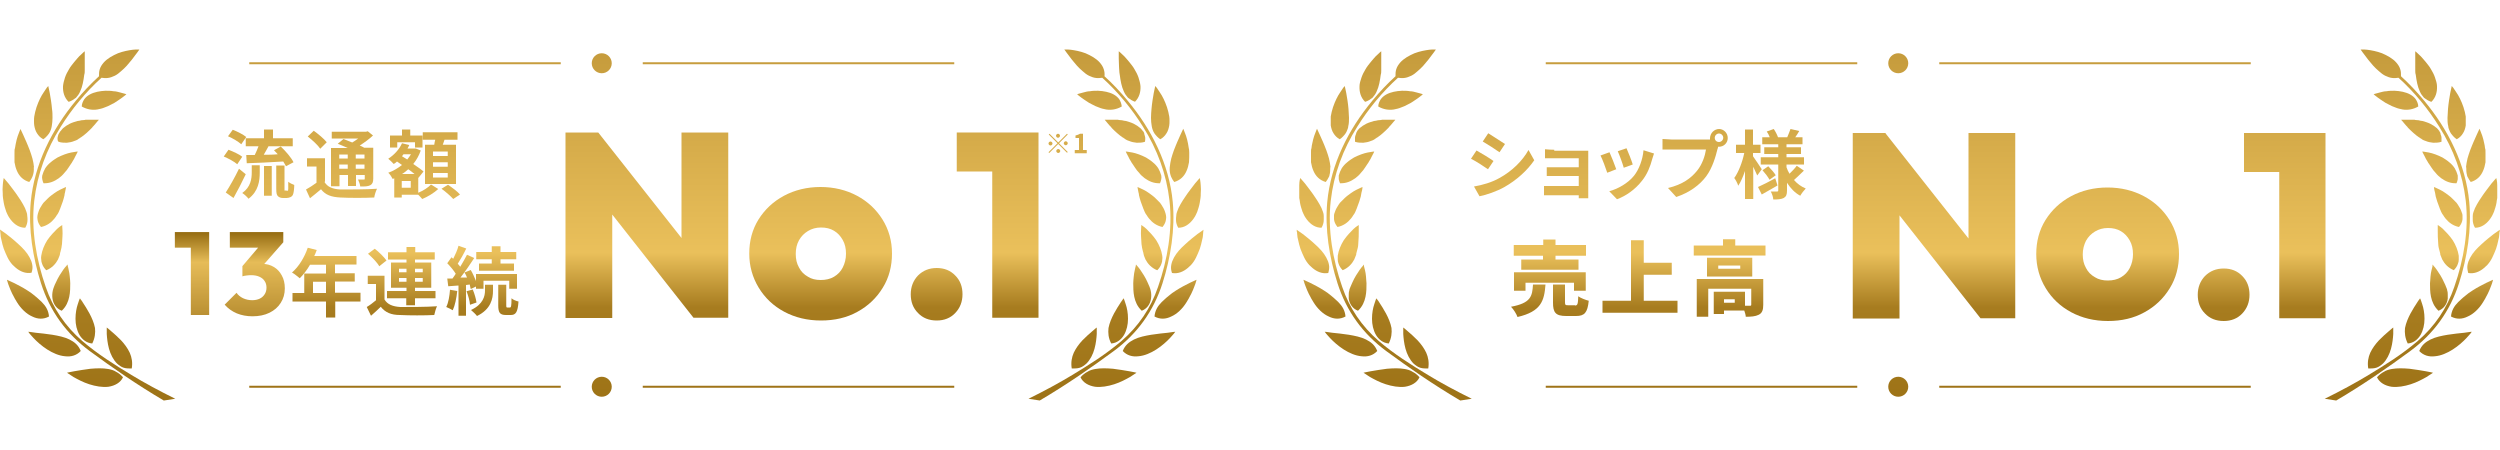 <svg width="1000" height="180" viewBox="0 0 1000 180" fill="none" xmlns="http://www.w3.org/2000/svg">
<path d="M426.8 53.5L427.1 53.8L423.6 57.3L427.1 60.8L426.8 61.1L423.3 57.6L419.7 61.2L419.4 60.9L423 57.3L419.5 53.8L419.8 53.5L423.3 57L426.8 53.5ZM420.2 58.2C419.8 58.2 419.4 57.8 419.4 57.4C419.4 57 419.8 56.6 420.2 56.6C420.6 56.6 421 57 421 57.4C421 57.8 420.6 58.2 420.2 58.2ZM422.4 54.3C422.4 53.9 422.8 53.5 423.2 53.5C423.6 53.5 424 53.9 424 54.3C424 54.7 423.6 55.1 423.2 55.1C422.8 55.1 422.4 54.7 422.4 54.3ZM424.1 60.4C424.1 60.8 423.7 61.2 423.3 61.2C422.9 61.2 422.5 60.8 422.5 60.4C422.5 60 422.9 59.6 423.3 59.6C423.7 59.6 424.1 60 424.1 60.4ZM426.3 56.5C426.7 56.5 427.1 56.9 427.1 57.3C427.1 57.7 426.7 58.1 426.3 58.1C425.9 58.1 425.5 57.7 425.5 57.3C425.5 56.9 425.9 56.5 426.3 56.5Z" fill="url(#paint0_linear_14_580)"/>
<path d="M429.9 60H431.6V55.2H430.2V54.2C431 54 431.5 53.8 432 53.5H433.2V60H434.7V61.3H429.9V60Z" fill="url(#paint1_linear_14_580)"/>
<path d="M226.2 127.1V53H239.3L244.9 68.2V127.2H226.2V127.1ZM277.4 127.1L234.1 72.1L239.3 53L282.7 108L277.4 127.1ZM277.4 127.1L272.6 111.5V53H291.3V127.1H277.4Z" fill="url(#paint2_linear_14_580)"/>
<path d="M328.4 128.2C322.9 128.2 318 127 313.7 124.7C309.4 122.4 306 119.2 303.5 115.1C301 111 299.7 106.4 299.7 101.4C299.7 96.4 300.9 91.8 303.4 87.8C305.9 83.8 309.3 80.6 313.6 78.3C317.9 76 322.8 74.8 328.2 74.8C333.6 74.8 338.5 76 342.8 78.3C347.1 80.6 350.5 83.8 353 87.8C355.5 91.8 356.8 96.4 356.8 101.4C356.8 106.4 355.6 111.1 353.1 115.1C350.6 119.2 347.2 122.4 343 124.7C338.7 127.1 333.8 128.2 328.4 128.2ZM328.3 112C330.3 112 332.1 111.6 333.6 110.7C335.1 109.8 336.3 108.6 337.1 107C337.9 105.4 338.4 103.6 338.4 101.5C338.4 99.4 338 97.6 337.1 96C336.2 94.4 335.1 93.2 333.6 92.3C332.1 91.4 330.4 91 328.4 91C326.4 91 324.7 91.5 323.2 92.4C321.7 93.3 320.5 94.5 319.6 96.1C318.7 97.7 318.3 99.5 318.3 101.6C318.3 103.7 318.7 105.4 319.6 107C320.4 108.6 321.6 109.8 323.2 110.7C324.6 111.6 326.3 112 328.3 112Z" fill="url(#paint3_linear_14_580)"/>
<path d="M374.7 128.2C371.6 128.2 369.1 127.2 367.2 125.2C365.2 123.2 364.3 120.7 364.3 117.7C364.3 114.7 365.3 112.2 367.2 110.2C369.2 108.2 371.7 107.2 374.7 107.2C377.7 107.2 380.2 108.2 382.1 110.2C384.1 112.2 385 114.7 385 117.7C385 120.7 384 123.2 382.1 125.2C380.2 127.2 377.7 128.2 374.7 128.2Z" fill="url(#paint4_linear_14_580)"/>
<path d="M382.7 68.5V53H414.3V68.6H382.7V68.5ZM396.9 127.1V53H415.4V127.1H396.9Z" fill="url(#paint5_linear_14_580)"/>
<path d="M94.9 65.7C93.8 64.7 91.4 63.4 89.5 62.6L91.4 59.9C93.2 60.6 95.7 61.7 96.9 62.7L94.9 65.7ZM98.3 69.7C96.8 72.9 95 76.3 93.4 79.2L90.3 77C91.8 74.7 93.9 71 95.6 67.5L98.3 69.7ZM96.5 57.7C95.4 56.7 93.1 55.3 91.2 54.5L93.1 51.9C94.9 52.6 97.3 53.8 98.5 54.8L96.5 57.7ZM100.7 66.1H103.9V69C103.9 72.3 103.4 76.5 99.4 79.5C98.9 78.8 97.7 77.7 96.9 77.2C100.3 74.8 100.7 71.5 100.7 68.9V66.1ZM105.6 55.3V51.8H109.2V55.3H117.1V58.5H107.4C106.8 59.7 106.1 60.8 105.5 61.9C107.3 61.9 109.2 61.9 111.1 61.7C110.6 61.2 110.1 60.6 109.6 60.1L112.3 58.6C114.2 60.4 116.5 63 117.4 64.9L114.4 66.5C114.1 65.9 113.7 65.3 113.3 64.6C108.1 64.9 102.7 65.2 98.7 65.3L98.5 62C99.5 62 100.6 62 101.9 62C102.4 60.9 103 59.7 103.4 58.5H98.3V55.3H105.6ZM105.6 66.4H108.7V78.3H105.6V66.4ZM114.7 76.3C114.7 76.3 115 76.3 115.1 76.3C115.2 76.3 115.3 76 115.3 75.5C115.3 75 115.3 74 115.3 72.7C115.9 73.2 116.9 73.7 117.7 74C117.7 75.3 117.5 76.9 117.3 77.5C117.1 78.2 116.8 78.5 116.3 78.8C115.9 79 115.2 79.2 114.7 79.2H113.2C112.5 79.2 111.7 79 111.2 78.5C110.7 78 110.5 77.4 110.5 75.4V66.2H113.8V75.4C113.8 75.8 113.8 76.1 113.8 76.2C113.8 76.2 114 76.2 114.1 76.2H114.5L114.7 76.3Z" fill="url(#paint6_linear_14_580)"/>
<path d="M129.8 72.8C131 74.8 133 75.6 136.1 75.8C139.6 75.8 146.7 75.8 150.8 75.5C150.4 76.3 149.8 78 149.7 79C146 79.2 139.7 79.2 136.1 79C132.5 78.8 130.2 78 128.4 75.7C127 76.9 125.6 78 124 79.3L122.4 75.8C123.7 75.1 125.2 74.1 126.6 73.1V66.6H122.8V63.3H130V72.7H129.8V72.8ZM128.1 59.5C127.2 58.1 124.9 56 123.1 54.6L125.5 52.3C127.3 53.6 129.6 55.5 130.7 56.9L128.1 59.5ZM135.7 74.5H132.4V59.2H139.1C137.8 58.6 136.3 58 135.1 57.5L137.4 55.6C138.4 56 139.7 56.5 140.9 57C141.7 56.5 142.5 56 143.3 55.4H132.7V52.7H146.4L147.1 52.5L149.2 54.2C147.7 55.6 145.8 57 143.9 58.2C144.6 58.5 145.2 58.8 145.7 59.1H149.3V71.4C149.3 72.8 149 73.6 148.1 74.1C147.1 74.6 145.9 74.6 144.1 74.6C144 73.7 143.6 72.6 143.2 71.8H145.5C145.9 71.8 145.9 71.8 145.9 71.4V70H142.4V74.4H139.2V70H135.8V74.5H135.7ZM135.7 61.8V63.4H139.1V61.8H135.7ZM139.1 67.5V65.8H135.7V67.5H139.1ZM145.8 61.8H142.3V63.4H145.8V61.8ZM145.8 67.5V65.8H142.3V67.5H145.8Z" fill="url(#paint7_linear_14_580)"/>
<path d="M167.3 77.1C169.3 76.3 171.4 74.9 172.4 73.8L175.3 75.6C173.7 77.1 171.1 78.7 168.9 79.6C168.5 79.1 167.9 78.5 167.3 77.9H160.7V79H157.7V71.3L157.1 71.6C156.7 70.8 155.9 69.6 155.3 69.1C157.3 68.4 159.1 67.3 160.8 66L158.8 64.6C158.4 65 158 65.3 157.5 65.6C157 65 155.9 64 155.3 63.5C157.6 62 159.7 59.8 160.8 57.3L163.7 58C163.5 58.5 163.3 58.9 163 59.4H166.3L168.3 60.2C167.6 62.2 166.6 64 165.3 65.6C166.9 66.7 168.4 67.7 169.4 68.6L167.4 71.1H167.3V77.1ZM158.9 59H156V54.2H160.8V51.8H164.1V54.2H169V59H166V56.9H158.9V59ZM164.3 72.4H160.7V75.1H164.3V72.4ZM165.8 69.6C165.1 69 164.2 68.3 163.3 67.7C162.5 68.4 161.7 69.1 160.8 69.6H165.8ZM161.4 61.7C161.2 62 161 62.2 160.8 62.5L162.9 63.8C163.5 63.1 163.9 62.4 164.4 61.7H161.4ZM173.7 57.9C173.8 57.2 173.9 56.5 174.1 55.9H169.1V52.9H183V55.9H177.8C177.6 56.6 177.3 57.3 177.1 57.9H182.4V73.6H170V57.9H173.7ZM179.1 60.6H173.2V62.4H179.1V60.6ZM179.1 64.9H173.2V66.7H179.1V64.9ZM179.1 69.2H173.2V71H179.1V69.2ZM179.2 73.9C180.8 75 183 76.6 184 77.8L181.3 79.6C180.3 78.5 178.3 76.7 176.6 75.5L179.2 73.9Z" fill="url(#paint8_linear_14_580)"/>
<path d="M144.3 120.6H134.1V127H130.4V120.6H117V117.2H121.7V109.4H130.4V105.9H124C122.8 108 121.3 109.9 119.9 111.3C119.2 110.7 117.7 109.5 116.8 109C119.5 106.7 121.8 102.9 123.1 99.1L126.7 100C126.4 100.8 126.1 101.6 125.7 102.4H142.6V105.8H134V109.3H141.9V112.6H134V117.1H144.2V120.6H144.3ZM130.4 117.2V112.7H125.2V117.2H130.4Z" fill="url(#paint9_linear_14_580)"/>
<path d="M153.8 119.8C155 121.8 157.1 122.6 160.1 122.8C163.7 122.8 170.7 122.8 174.8 122.5C174.4 123.3 173.9 125 173.7 126C170 126.2 163.7 126.2 160 126C156.5 126 154.1 125 152.3 122.7C151.1 123.9 149.9 125 148.4 126.3L146.7 122.8C147.9 122.1 149.2 121.1 150.4 120.1V113.6H147.1V110.3H153.8V119.7V119.8ZM151.7 106.5C150.9 105 148.9 103 147.2 101.5L149.9 99.5C151.6 100.8 153.6 102.8 154.6 104.2L151.7 106.5ZM162.6 119.3H154.8V116.4H162.6V115.1H156.4V105H162.6V103.8H155.2V100.9H162.6V98.8H166.1V100.9H173.9V103.8H166V105H172.5V115.1H166V116.4H174.2V119.3H166V122.1H162.5V119.3H162.6ZM159.6 108.9H162.6V107.5H159.6V108.9ZM162.6 112.7V111.2H159.6V112.7H162.6ZM166 107.5V108.9H169.1V107.5H166ZM169.1 111.2H166V112.7H169.1V111.2Z" fill="url(#paint10_linear_14_580)"/>
<path d="M182.9 116.4C182.6 119.2 182 122.2 181.1 124.1C180.5 123.7 179.2 123.1 178.5 122.8C179.4 121 179.8 118.4 180 115.9L182.9 116.4ZM186.4 114V126.3H183.4V114.2L179.3 114.5L178.9 111.4H181C181.4 110.8 181.9 110.2 182.3 109.5C181.5 108.2 180.1 106.5 178.9 105.3L180.6 102.9C180.8 103.1 181 103.3 181.3 103.5C182.1 101.9 183 99.9 183.4 98.3L186.5 99.4C185.5 101.5 184.2 103.8 183.1 105.5C183.5 105.9 183.8 106.3 184.1 106.7C185.1 105 186.1 103.3 186.8 101.9L189.7 103.2C188.1 105.7 186 108.7 184.2 111H186.8C186.5 110.2 186.2 109.6 185.8 109L188.3 108C189.1 109.3 189.8 111 190.4 112.4V109.6H206.8V115.5H203.7V112.3H193.4V115.5H190.4V114.6L188.3 115.6C188.2 115.1 188 114.5 187.9 113.8L186.4 114ZM189.1 115.8C189.8 117.4 190.4 119.6 190.6 121L188 121.9C187.9 120.4 187.3 118.2 186.6 116.5L189.1 115.8ZM194 113.9H197.2V116.3C197.2 119.4 196.4 123.7 190.8 126.4C190.3 125.7 189.2 124.7 188.4 124C193.3 121.7 194 118.4 194 116.2V113.9ZM196.7 103.7H190.5V100.8H196.7V98.5H200.2V100.8H206.5V103.7H200.2V105.4H205.6V108.3H191.6V105.4H196.7V103.7ZM204 123C204.4 123 204.6 122.5 204.6 119.3C205.2 119.9 206.5 120.4 207.4 120.6C207.1 124.9 206.3 126 204.3 126H202.4C199.9 126 199.3 125 199.3 122.1V113.9H202.5V122.1C202.5 122.9 202.6 123 202.9 123H204Z" fill="url(#paint11_linear_14_580)"/>
<path d="M415.9 160.2C426.6 153.9 436.7 146.9 445.4 140.5C454.9 133.5 461.4 124.5 465 113.3C468.3 102.9 470.1 91.7 469.1 80.8C467.7 65.7 460.6 51.7 451 40.2C448.2 36.8 445.1 33.5 441.8 30.5C441.9 29.5 441.8 28.6 441.5 27.7C441.2 26.7 440.6 25.8 439.9 25C438.5 23.4 436.3 22.2 434.2 21.3C432.1 20.5 429.9 20.1 428.3 19.9C427.5 19.8 426.8 19.8 426.4 19.8H425.7C425.7 19.8 425.7 19.9 425.8 19.9C425.9 20 426 20.1 426.1 20.3C426.4 20.7 426.7 21.2 427.2 21.8C428.1 23.1 429.4 24.7 430.8 26.3C431.5 27.1 432.3 27.8 433.1 28.5C433.5 28.8 433.9 29.2 434.3 29.5C434.7 29.8 435.2 30.1 435.6 30.3C436.5 30.7 437.4 31.1 438.5 31.2C439.3 31.3 440.1 31.2 440.9 31.1C447.2 36.8 452.8 43.6 457.2 50.7C462.9 59.7 466.6 69.7 467.8 80.3C469.1 91.8 467 103.9 463.2 114.8C460.3 123.3 455.4 130.5 448.6 136.4C442.5 141.6 435.7 145.9 428.9 150C423.8 153.1 417.7 156.4 411.4 159.5L415.9 160.2Z" fill="url(#paint12_linear_14_580)"/>
<path d="M445.7 153.7C448.2 152.9 450.4 151.7 452 150.8C453.6 149.8 454.6 149.1 454.6 149.1C454.6 149.1 453.5 148.8 451.7 148.5C450 148.2 447.6 147.8 445.2 147.5C442.8 147.3 440.3 147.2 438.1 147.6C437 147.8 435.9 148.1 435 148.7C434 149.2 433.1 149.9 432.2 150.9C433.2 153.1 435.5 154.3 438 154.7C440.4 155 443.2 154.5 445.7 153.7Z" fill="url(#paint13_linear_14_580)"/>
<path d="M431.9 147.1C432.9 146.8 433.8 146.1 434.6 145.4C436.1 143.9 437.2 141.7 437.8 139.5C438.4 137.3 438.6 135.2 438.7 133.6V131C438.7 131 438 131.5 436.9 132.5C435.8 133.4 434.4 134.7 433 136.1C431.6 137.6 430.4 139.2 429.5 141.1C428.7 142.9 428.3 145 428.7 147.4C429.8 147.4 430.9 147.4 431.9 147.1Z" fill="url(#paint14_linear_14_580)"/>
<path d="M460.5 133.9C458.1 134.3 455.6 134.8 453.6 135.8C451.6 136.8 450 138.1 449.1 140.4C450.8 142.2 453 142.8 455.4 142.5C457.8 142.3 460.3 141.2 462.5 139.8C464.7 138.4 466.7 136.6 468 135.2C468.7 134.5 469.2 133.8 469.6 133.4C470 132.9 470.1 132.7 470.1 132.7C470.1 132.7 468.9 132.8 467.1 133.1C465.3 133.3 462.9 133.5 460.5 133.9Z" fill="url(#paint15_linear_14_580)"/>
<path d="M444.5 137.4C446.8 137.2 448.5 135.8 449.6 134C450.7 132.1 451.2 129.8 451.2 127.5C451.2 125.2 450.8 123.2 450.3 121.7C450.1 121 449.9 120.4 449.7 119.9C449.5 119.5 449.4 119.3 449.4 119.3C449.4 119.3 449.3 119.5 449.1 119.8C448.9 120.1 448.6 120.5 448.2 121.1C447.5 122.2 446.5 123.7 445.6 125.4C444.7 127.1 443.8 129.1 443.4 131.2C443.2 133.1 443.3 135.2 444.5 137.4Z" fill="url(#paint16_linear_14_580)"/>
<path d="M474.6 120.9C474.8 120.6 475 120.2 475.2 119.9L475.5 119.4L475.7 119C476 118.5 476.2 118 476.5 117.5C477 116.5 477.4 115.5 477.7 114.7C478 113.9 478.3 113.2 478.4 112.7C478.6 112.2 478.6 111.9 478.6 111.9C478.6 111.9 477.6 112.4 476 113.1C474.4 113.9 472.4 114.9 470.4 116.2C469.9 116.5 469.4 116.9 468.9 117.2C468.4 117.6 467.9 118 467.4 118.4C466.9 118.8 466.4 119.2 466 119.6C465.6 120 465.1 120.4 464.7 120.8C463.1 122.4 462 124.2 461.8 126.6C464 127.8 466.3 127.7 468.5 126.6C470.8 125.6 473 123.5 474.6 120.9Z" fill="url(#paint17_linear_14_580)"/>
<path d="M459.1 113.1C458.2 111 457 109.2 456.1 107.9C455.6 107.2 455.2 106.7 454.9 106.4C454.6 106 454.4 105.8 454.4 105.8C454.4 105.8 454.3 106 454.3 106.4C454.2 106.8 454 107.4 453.9 108.1C453.7 108.8 453.6 109.7 453.5 110.6C453.4 111.5 453.3 112.7 453.3 113.3C453.3 114.9 453.3 116.8 453.7 118.7C454.1 120.6 454.9 122.6 456.7 124.3C458.8 123.5 460.1 121.6 460.4 119.5C460.5 119 460.5 118.4 460.5 117.9C460.5 117.4 460.4 116.8 460.3 116.3C460.2 115.8 460 115.2 459.8 114.7C459.6 114.2 459.3 113.6 459.1 113.1Z" fill="url(#paint18_linear_14_580)"/>
<path d="M481.3 92.7C481.4 92.2 481.4 91.9 481.4 91.9C481.4 91.9 480.5 92.6 479 93.6C477.6 94.7 475.8 96.1 474.1 97.7C472.3 99.3 470.6 101.1 469.6 103C469.4 103.5 469.1 104 468.9 104.5C468.7 105 468.6 105.5 468.5 106C468.3 107 468.4 108.1 468.8 109.2C471.2 109.6 473.3 108.7 475.1 107.2C475.5 106.8 476 106.4 476.4 106C476.8 105.5 477.2 105.1 477.5 104.6C478.2 103.6 478.7 102.4 479.2 101.3C480.3 99 480.7 96.6 481.1 94.9C481.2 93.9 481.3 93.2 481.3 92.7Z" fill="url(#paint19_linear_14_580)"/>
<path d="M462.9 108.1C463.7 107.3 464.3 106.4 464.6 105.4C464.8 104.9 464.9 104.4 464.9 103.9C465 103.4 465 102.9 464.9 102.3C464.6 100.2 463.7 98 462.5 96.1C461.2 94.2 459.7 92.7 458.6 91.6C458 91.1 457.5 90.6 457.1 90.4C456.7 90.1 456.5 90 456.5 90V90.6C456.5 91 456.4 91.6 456.4 92.3C456.3 93.7 456.5 95.6 456.6 97.6C456.7 98.6 456.9 99.6 457.2 100.7C457.3 101 457.4 101.2 457.4 101.5C457.5 101.8 457.5 102 457.6 102.3C457.8 102.8 458 103.3 458.2 103.8C459.1 105.5 460.6 107.2 462.9 108.1Z" fill="url(#paint20_linear_14_580)"/>
<path d="M474.1 78.7C473.8 79.2 473.4 79.7 473.1 80.2C472.8 80.7 472.5 81.2 472.2 81.7C471.6 82.7 471.1 83.8 470.8 84.8C470.6 85.3 470.5 85.8 470.5 86.4C470.4 86.9 470.4 87.4 470.4 88C470.4 89 470.7 90.1 471.3 91.1C473.7 91.1 475.6 89.8 477.1 87.9C477.5 87.4 477.8 86.9 478.1 86.4C478.4 85.9 478.6 85.3 478.9 84.7C479.3 83.5 479.7 82.3 479.9 81.1C480.1 79.9 480.1 79.9 480.2 79.2C480.3 78.6 480.3 78 480.3 77.4C480.4 76.2 480.4 75.2 480.3 74.2C480.2 72.4 479.9 71.2 479.9 71.2C479.9 71.2 479.1 72.1 478 73.4C476.9 74.9 475.4 76.7 474.1 78.7Z" fill="url(#paint21_linear_14_580)"/>
<path d="M466.4 87.7C466.5 87.2 466.5 86.7 466.4 86.2C466.3 85.7 466.2 85.2 466 84.7C465.7 83.7 465.1 82.7 464.5 81.8C464.3 81.6 464.2 81.3 464 81.1C463.8 80.9 463.6 80.7 463.4 80.5C463 80.1 462.6 79.7 462.2 79.3C461.4 78.5 460.5 77.9 459.7 77.3C459.3 77 458.9 76.8 458.5 76.5C458.1 76.3 457.7 76.1 457.4 75.9C456 75.2 455 74.8 455 74.8C455 74.8 455.1 75.7 455.4 77C455.5 77.3 455.6 77.7 455.6 78.1C455.7 78.5 455.8 78.9 455.9 79.3C456.1 80.1 456.4 81 456.8 82C457.1 82.9 457.5 83.9 457.9 84.8C458.1 85.3 458.4 85.7 458.7 86.1C459 86.5 459.2 87 459.6 87.4C460.9 89 462.6 90.3 465 90.8C465.9 89.7 466.3 88.7 466.4 87.7Z" fill="url(#paint22_linear_14_580)"/>
<path d="M467.9 66.9C467.8 68 467.9 69 468.2 70C468.3 70.5 468.6 71 468.8 71.4C469 71.9 469.4 72.3 469.7 72.8C472.1 72.1 473.7 70.5 474.6 68.4C475.1 67.3 475.4 66.1 475.6 64.9C475.7 63.7 475.7 62.4 475.7 61.1C475.7 59.8 475.6 59.8 475.5 59.2C475.4 58.6 475.3 58 475.2 57.4C475 56.3 474.7 55.2 474.4 54.3C473.8 52.6 473.3 51.5 473.3 51.5C473.3 51.5 472.8 52.5 472.1 54.1C471.8 54.9 471.3 55.8 470.9 56.8C470.5 57.8 470 58.9 469.6 60C469.2 61.1 468.8 62.3 468.5 63.4C468.2 64.7 468 65.8 467.9 66.9Z" fill="url(#paint23_linear_14_580)"/>
<path d="M463.3 67.3C462.7 66.4 462 65.6 461.1 64.9C460.7 64.5 460.2 64.2 459.8 63.9C459.3 63.6 458.8 63.3 458.4 63C456.4 62 454.5 61.3 452.9 61C451.4 60.7 450.3 60.6 450.3 60.6C450.3 60.6 450.6 61.4 451.3 62.6C451.6 63.2 451.9 63.9 452.4 64.6C452.6 65 452.8 65.3 453.1 65.7C453.4 66.1 453.6 66.5 453.9 66.9C454.4 67.7 455 68.5 455.7 69.2C456.3 70 457.1 70.7 457.9 71.3C459.6 72.5 461.5 73.4 464 73.3C464.2 72.8 464.4 72.3 464.5 71.7C464.6 71.2 464.6 70.7 464.5 70.2C464.2 69.1 463.8 68.2 463.3 67.3Z" fill="url(#paint24_linear_14_580)"/>
<path d="M462.1 34.4C462.1 34.4 461.9 35.5 461.5 37.2C461.2 38.9 460.8 41.2 460.6 43.6C460.5 44.8 460.4 46 460.4 47.1C460.4 48.2 460.5 49.4 460.7 50.5C460.8 51 460.9 51.5 461.1 52C461.3 52.5 461.5 53 461.8 53.4C462.1 53.8 462.4 54.2 462.8 54.6C463.2 55 463.6 55.4 464.1 55.7C465.2 55.1 466 54.3 466.6 53.3C467.2 52.4 467.5 51.3 467.7 50.2C467.8 49.6 467.8 49 467.8 48.4C467.8 47.8 467.8 47.2 467.7 46.6C467.5 45.4 467.2 44.1 466.8 42.9C466 40.5 464.9 38.3 463.9 36.9C463.4 36.1 463 35.5 462.7 35.1C462.3 34.6 462.1 34.4 462.1 34.4Z" fill="url(#paint25_linear_14_580)"/>
<path d="M457.2 52.5C456.9 52.1 456.6 51.7 456.2 51.3C455.4 50.6 454.5 50 453.5 49.5C452.5 49 451.4 48.7 450.4 48.4C449.9 48.4 449.3 48.2 448.8 48.1C448.3 48 447.7 48.1 447.2 47.9C446.2 47.9 445.3 47.9 444.5 47.9C443.7 47.9 443.1 47.9 442.6 47.9C442.1 47.9 441.9 47.9 441.9 47.9C441.9 47.9 442 48.1 442.3 48.4C442.5 48.7 442.9 49.1 443.3 49.6C443.5 49.9 443.8 50.1 444 50.4C444.1 50.4 444.3 50.7 444.4 50.8C444.5 51 444.7 51.1 444.8 51.3C445.4 51.9 446.1 52.6 446.8 53.2C447.5 53.8 448.3 54.5 449.1 55C449.3 55 449.5 55.3 449.7 55.4C449.9 55.4 450.1 55.7 450.3 55.8C450.7 56 451.2 56.3 451.7 56.4C452.6 56.8 453.7 57 454.7 57.1C455.7 57.1 456.9 57.1 458 56.7C458.1 56.1 458.1 55.6 458.1 55.1C458 54.6 457.9 54.1 457.7 53.6C457.8 53.3 457.5 52.9 457.2 52.4V52.5Z" fill="url(#paint26_linear_14_580)"/>
<path d="M454 40.7C455.7 39 456.3 36.8 456.2 34.5C456.1 33.4 455.8 32.2 455.4 31C455 29.8 454.4 28.7 453.8 27.7C453.2 26.6 452.4 25.7 451.7 24.8C451 23.9 450.3 23.2 449.7 22.5C449.1 21.9 448.5 21.4 448.1 21C447.7 20.7 447.5 20.5 447.5 20.5V23.4C447.5 24.3 447.6 25.3 447.6 26.4C447.6 27.5 447.7 27.5 447.7 28.1C447.7 28.7 447.8 29.3 447.9 29.9C448.2 32.2 448.6 34.6 449.5 36.5C449.9 37.5 450.5 38.3 451.2 39.1C452.1 39.8 452.9 40.3 454 40.7Z" fill="url(#paint27_linear_14_580)"/>
<path d="M445.5 37.8C443.7 36.8 441.4 36.4 439.2 36.3C438.1 36.3 437 36.3 436 36.5C435 36.5 434.1 36.8 433.3 37C431.7 37.4 430.8 37.7 430.8 37.7C430.8 37.7 431 37.7 431.3 38.1C431.6 38.3 432.1 38.7 432.6 39.1C433.1 39.5 433.8 39.9 434.5 40.4C435.2 40.9 436 41.4 436.9 41.8C437.8 42.3 438.7 42.7 439.6 43C440.5 43.4 441.5 43.6 442.5 43.8C444.5 44.1 446.6 43.8 448.7 42.6C448.6 41.5 448.2 40.5 447.7 39.7C447.2 39 446.4 38.3 445.5 37.8Z" fill="url(#paint28_linear_14_580)"/>
<path d="M65.5 160.2C54.8 153.9 44.7 146.9 36 140.5C26.5 133.5 20 124.5 16.4 113.3C13.1 102.9 11.3 91.7 12.3 80.8C13.7 65.7 20.8 51.7 30.4 40.2C33.2 36.8 36.3 33.5 39.6 30.5C39.6 29.5 39.6 28.6 39.9 27.7C40.2 26.7 40.8 25.8 41.5 25C42.9 23.4 45.1 22.2 47.2 21.3C49.3 20.5 51.5 20.1 53.1 19.9C53.9 19.8 54.6 19.8 55 19.8H55.7V19.9C55.7 20 55.5 20.1 55.4 20.3C55.1 20.7 54.8 21.2 54.3 21.8C53.4 23.1 52.1 24.7 50.7 26.3C50 27.1 49.2 27.8 48.4 28.5C48 28.8 47.6 29.2 47.2 29.5C46.8 29.8 46.3 30.1 45.9 30.3C45 30.7 44.1 31.1 43 31.2C42.2 31.3 41.4 31.2 40.6 31.1C34.3 36.8 28.7 43.6 24.3 50.7C18.6 59.7 14.9 69.7 13.7 80.3C12.4 91.8 14.5 103.9 18.3 114.8C21.2 123.3 26.1 130.5 32.9 136.4C39 141.6 45.8 145.9 52.6 150C57.7 153.1 63.8 156.4 70.1 159.5L65.6 160.2H65.5Z" fill="url(#paint29_linear_14_580)"/>
<path d="M35.7 153.7C33.2 152.9 31 151.7 29.4 150.8C27.8 149.8 26.8 149.1 26.8 149.1C26.8 149.1 27.9 148.8 29.7 148.5C31.4 148.2 33.8 147.8 36.2 147.5C38.6 147.3 41.1 147.2 43.3 147.6C44.4 147.8 45.5 148.1 46.4 148.7C47.4 149.2 48.3 149.9 49.2 150.9C48.2 153.1 45.9 154.3 43.4 154.7C41 155 38.2 154.5 35.7 153.7Z" fill="url(#paint30_linear_14_580)"/>
<path d="M49.5 147.1C48.5 146.8 47.6 146.1 46.8 145.4C45.3 143.9 44.2 141.7 43.6 139.5C43 137.3 42.8 135.2 42.7 133.6V131C42.7 131 43.4 131.5 44.5 132.5C45.6 133.4 47 134.7 48.4 136.1C49.8 137.6 51 139.2 51.9 141.1C52.7 142.9 53.1 145 52.7 147.4C51.6 147.4 50.5 147.4 49.5 147.1Z" fill="url(#paint31_linear_14_580)"/>
<path d="M20.9 133.9C23.3 134.3 25.8 134.8 27.8 135.8C29.8 136.8 31.4 138.1 32.3 140.4C30.6 142.2 28.4 142.8 26 142.5C23.6 142.3 21.1 141.2 18.9 139.8C16.7 138.4 14.7 136.6 13.4 135.2C12.7 134.5 12.2 133.8 11.8 133.4C11.4 132.9 11.3 132.7 11.3 132.7C11.3 132.7 12.5 132.8 14.3 133.1C16.1 133.3 18.5 133.5 20.9 133.9Z" fill="url(#paint32_linear_14_580)"/>
<path d="M36.9 137.4C34.6 137.2 32.9 135.8 31.8 134C30.7 132.1 30.2 129.8 30.2 127.5C30.2 125.2 30.6 123.2 31.1 121.7C31.3 121 31.5 120.4 31.7 119.9L32 119.3C32 119.3 32 119.5 32.3 119.8C32.6 120.1 32.8 120.5 33.2 121.1C33.9 122.2 34.9 123.7 35.8 125.4C36.7 127.1 37.6 129.1 38 131.2C38.2 133.1 38 135.2 36.9 137.4Z" fill="url(#paint33_linear_14_580)"/>
<path d="M6.8 120.9C6.6 120.6 6.4 120.2 6.2 119.9L5.9 119.4L5.7 119C5.4 118.5 5.2 118 4.9 117.5C4.4 116.5 4 115.5 3.7 114.7C3.4 113.9 3.1 113.2 3 112.7C2.8 112.2 2.8 111.9 2.8 111.9C2.8 111.9 3.8 112.4 5.4 113.1C7 113.9 9 114.9 11 116.2C11.5 116.5 12 116.9 12.5 117.2C13 117.6 13.5 118 14 118.4C14.5 118.8 15 119.2 15.4 119.6C15.8 120 16.3 120.4 16.7 120.8C18.3 122.4 19.4 124.2 19.6 126.6C17.4 127.8 15.1 127.7 12.9 126.6C10.6 125.6 8.4 123.5 6.8 120.9Z" fill="url(#paint34_linear_14_580)"/>
<path d="M22.3 113.1C23.2 111 24.4 109.2 25.3 107.9C25.8 107.2 26.2 106.7 26.5 106.4C26.8 106 27 105.8 27 105.8C27 105.8 27.1 106 27.1 106.4C27.2 106.8 27.4 107.4 27.5 108.1C27.7 108.8 27.8 109.7 27.9 110.6C28 111.5 28.1 112.7 28.1 113.3C28.1 114.9 28.1 116.8 27.7 118.7C27.3 120.6 26.5 122.6 24.7 124.3C22.6 123.5 21.3 121.6 21 119.5C20.9 119 20.9 118.4 20.9 117.9C20.9 117.4 21 116.8 21.1 116.3C21.2 115.8 21.4 115.2 21.6 114.7C21.8 114.2 22 113.6 22.3 113.1Z" fill="url(#paint35_linear_14_580)"/>
<path d="M0.1 92.7C0 92.1 0 91.8 0 91.8C0 91.8 0.9 92.5 2.4 93.5C3.8 94.6 5.6 96 7.3 97.6C9.1 99.2 10.8 101 11.8 102.9C12 103.4 12.3 103.9 12.5 104.4C12.7 104.9 12.8 105.4 12.9 105.9C13.1 106.9 13 108 12.6 109.1C10.2 109.5 8.1 108.6 6.3 107.1C5.9 106.7 5.4 106.3 5 105.9C4.6 105.4 4.2 105 3.9 104.5C3.2 103.5 2.7 102.3 2.2 101.2C1.1 98.9 0.7 96.5 0.3 94.8C0.3 93.9 0.1 93.2 0.1 92.7Z" fill="url(#paint36_linear_14_580)"/>
<path d="M18.5 108.1C17.7 107.3 17.1 106.4 16.8 105.4C16.6 104.9 16.5 104.4 16.5 103.9C16.4 103.4 16.4 102.9 16.5 102.3C16.8 100.2 17.7 98 18.9 96.1C20.2 94.2 21.7 92.7 22.8 91.6C23.4 91.1 23.9 90.6 24.3 90.4C24.7 90.1 24.9 90 24.9 90V90.6C24.9 91 25 91.6 25 92.3C25.1 93.7 24.9 95.6 24.8 97.6C24.7 98.6 24.5 99.6 24.2 100.7C24.1 101 24 101.2 24 101.5C24 101.8 23.9 102 23.8 102.3C23.6 102.8 23.4 103.3 23.2 103.8C22.3 105.5 20.8 107.2 18.5 108.1Z" fill="url(#paint37_linear_14_580)"/>
<path d="M7.3 78.7C7.6 79.2 8 79.7 8.3 80.2C8.6 80.7 8.9 81.2 9.2 81.7C9.8 82.7 10.3 83.8 10.6 84.8C10.8 85.3 10.9 85.8 10.9 86.4C11 86.9 11 87.4 11 88C11 89 10.7 90.1 10.1 91.1C7.7 91.1 5.8 89.8 4.3 87.9C3.9 87.4 3.6 86.9 3.3 86.4C3 85.9 2.8 85.3 2.5 84.7C2.1 83.5 1.7 82.3 1.5 81.1C1.3 79.9 1.3 79.9 1.2 79.2C1.1 78.6 1.1 78 1.1 77.4C1 76.2 1 75.2 1.1 74.2C1.2 72.4 1.5 71.2 1.5 71.2C1.5 71.2 2.3 72.1 3.4 73.4C4.5 74.9 6 76.7 7.3 78.7Z" fill="url(#paint38_linear_14_580)"/>
<path d="M15 87.7C14.9 87.2 14.9 86.7 15 86.2C15.1 85.7 15.2 85.2 15.4 84.7C15.7 83.7 16.3 82.7 16.9 81.8C17.1 81.6 17.2 81.3 17.4 81.1C17.6 80.9 17.8 80.7 18 80.5C18.4 80.1 18.8 79.7 19.2 79.3C20 78.5 20.9 77.9 21.7 77.3C22.1 77 22.5 76.8 22.9 76.5C23.3 76.3 23.7 76.1 24 75.9C25.4 75.2 26.4 74.8 26.4 74.8C26.4 74.8 26.3 75.7 26 77C25.9 77.3 25.8 77.7 25.8 78.1L25.5 79.3C25.3 80.1 25 81 24.6 82C24.3 82.9 23.9 83.9 23.5 84.8C23.3 85.3 23 85.7 22.7 86.1C22.4 86.5 22.2 87 21.8 87.4C20.5 89 18.8 90.3 16.4 90.8C15.5 89.7 15.1 88.7 15 87.7Z" fill="url(#paint39_linear_14_580)"/>
<path d="M13.5 66.9C13.6 68 13.5 69 13.2 70C13.1 70.5 12.8 71 12.6 71.4C12.4 71.9 12 72.3 11.7 72.8C9.3 72.1 7.7 70.5 6.8 68.4C6.3 67.3 6 66.1 5.8 64.9C5.8 63.7 5.8 62.4 5.8 61.1C5.8 59.8 5.8 59.8 6 59.2C6.1 58.6 6.2 58 6.3 57.5C6.5 56.4 6.8 55.3 7.1 54.4C7.7 52.7 8.2 51.6 8.2 51.6C8.2 51.6 8.7 52.6 9.4 54.2C9.7 55 10.2 55.9 10.6 56.9C11 57.9 11.5 59 11.9 60.1C12.3 61.2 12.7 62.4 13 63.5C13.3 64.7 13.5 65.8 13.6 66.9H13.5Z" fill="url(#paint40_linear_14_580)"/>
<path d="M18.1 67.3C18.7 66.4 19.4 65.6 20.3 64.9C20.7 64.5 21.2 64.2 21.6 63.9C22.1 63.6 22.6 63.3 23 63C25 62 26.9 61.3 28.5 61C30 60.7 31.1 60.6 31.1 60.6C31.1 60.6 30.8 61.4 30.1 62.6C29.8 63.2 29.5 63.9 29 64.6C28.8 65 28.6 65.3 28.3 65.7C28 66.1 27.8 66.5 27.5 66.9C27 67.7 26.4 68.5 25.7 69.2C25.1 70 24.3 70.7 23.5 71.3C21.8 72.5 19.9 73.4 17.4 73.3C17.2 72.8 17 72.3 16.9 71.7C16.8 71.2 16.8 70.7 16.9 70.2C17.2 69.1 17.6 68.2 18.1 67.3Z" fill="url(#paint41_linear_14_580)"/>
<path d="M19.3 34.4C19.3 34.4 19.5 35.5 19.9 37.2C20.2 38.9 20.6 41.2 20.8 43.6C21 44.8 21 46 21 47.1C21 48.2 20.9 49.4 20.7 50.5C20.6 51 20.5 51.5 20.3 52C20.1 52.5 19.9 53 19.6 53.4C19.3 53.8 19 54.2 18.6 54.6C18.2 55 17.8 55.4 17.3 55.7C16.2 55.1 15.4 54.3 14.8 53.3C14.2 52.4 13.9 51.3 13.7 50.2C13.6 49.6 13.6 49 13.6 48.4C13.6 47.8 13.6 47.2 13.7 46.6C13.9 45.4 14.2 44.1 14.6 42.9C15.4 40.5 16.5 38.3 17.5 36.9C18 36.1 18.4 35.5 18.7 35.1C19.1 34.6 19.3 34.4 19.3 34.4Z" fill="url(#paint42_linear_14_580)"/>
<path d="M24.2 52.5C24.5 52.1 24.8 51.7 25.2 51.3C26 50.6 26.9 50 27.9 49.5C28.9 49 30 48.7 31 48.4C31.5 48.4 32.1 48.2 32.6 48.1C33.1 48 33.7 48.1 34.2 47.9C35.2 47.9 36.1 47.9 36.9 47.9C37.7 47.9 38.3 47.9 38.8 47.9C39.3 47.9 39.5 47.9 39.5 47.9C39.5 47.9 39.5 48.1 39.1 48.4C38.9 48.7 38.5 49.1 38.1 49.6C37.9 49.9 37.6 50.1 37.4 50.4L37 50.8C37 51 36.7 51.1 36.6 51.3C36 51.9 35.3 52.6 34.6 53.2C33.9 53.8 33.1 54.5 32.3 55C32.1 55 31.9 55.3 31.7 55.4C31.5 55.4 31.3 55.7 31.1 55.8C30.7 56 30.2 56.3 29.7 56.4C28.8 56.8 27.7 57 26.7 57.1C25.7 57.1 24.5 57.1 23.4 56.7C23 56.3 23 55.7 23 55.2C23.1 54.7 23.2 54.2 23.4 53.7C23.6 53.3 23.9 52.9 24.2 52.4V52.5Z" fill="url(#paint43_linear_14_580)"/>
<path d="M27.4 40.7C25.7 39 25.1 36.8 25.2 34.5C25.3 33.4 25.6 32.2 26 31C26.4 29.8 27 28.7 27.6 27.7C28.2 26.6 29 25.7 29.7 24.8C30.4 23.9 31.1 23.2 31.7 22.5C32.3 21.9 32.9 21.4 33.3 21C33.7 20.7 33.9 20.5 33.9 20.5V23.4C33.9 24.3 33.9 25.3 33.9 26.4C33.9 27.5 33.9 27.5 33.9 28.1C33.9 28.7 33.9 29.3 33.7 29.9C33.4 32.2 33 34.6 32.1 36.5C31.7 37.5 31.1 38.3 30.4 39.1C29.5 39.8 28.7 40.3 27.6 40.7H27.4Z" fill="url(#paint44_linear_14_580)"/>
<path d="M35.9 37.8C37.7 36.8 40 36.4 42.2 36.3C43.3 36.3 44.4 36.3 45.4 36.5C46.4 36.5 47.3 36.8 48.1 37C49.7 37.4 50.6 37.7 50.6 37.7C50.6 37.7 50.4 37.7 50.1 38.1C49.8 38.3 49.3 38.7 48.8 39.1C48.3 39.5 47.6 39.9 46.9 40.4C46.2 40.9 45.4 41.4 44.5 41.8C43.6 42.3 42.7 42.7 41.8 43C40.9 43.4 39.9 43.6 38.9 43.8C36.9 44.1 34.8 43.8 32.7 42.6C32.7 41.5 33.2 40.5 33.7 39.7C34.2 39 35 38.3 35.9 37.8Z" fill="url(#paint45_linear_14_580)"/>
<path d="M224.3 154.3H99.7V155.1H224.3V154.3Z" fill="url(#paint46_linear_14_580)"/>
<path d="M381.7 154.3H257.1V155.1H381.7V154.3Z" fill="url(#paint47_linear_14_580)"/>
<path d="M240.7 158.7C242.909 158.7 244.7 156.909 244.7 154.7C244.7 152.491 242.909 150.7 240.7 150.7C238.491 150.7 236.7 152.491 236.7 154.7C236.7 156.909 238.491 158.7 240.7 158.7Z" fill="url(#paint48_linear_14_580)"/>
<path d="M224.3 24.9H99.7V25.7H224.3V24.9Z" fill="url(#paint49_linear_14_580)"/>
<path d="M381.7 24.9H257.1V25.7H381.7V24.9Z" fill="url(#paint50_linear_14_580)"/>
<path d="M240.7 29.3C242.909 29.3 244.7 27.509 244.7 25.3C244.7 23.091 242.909 21.3 240.7 21.3C238.491 21.3 236.7 23.091 236.7 25.3C236.7 27.509 238.491 29.3 240.7 29.3Z" fill="url(#paint51_linear_14_580)"/>
<path d="M741.1 127.3V53.2H754.2L759.8 68.4V127.4H741.1V127.3ZM792.2 127.3L748.9 72.3L754.1 53.2L797.5 108.2L792.2 127.3ZM792.2 127.3L787.4 111.7V53.2H806.1V127.3H792.2Z" fill="url(#paint52_linear_14_580)"/>
<path d="M843.2 128.4C837.7 128.4 832.8 127.2 828.5 124.9C824.2 122.6 820.8 119.4 818.3 115.3C815.8 111.2 814.5 106.6 814.5 101.6C814.5 96.6 815.7 92 818.2 88C820.7 84 824.1 80.8 828.4 78.5C832.7 76.2 837.6 75 843 75C848.4 75 853.3 76.2 857.6 78.5C861.9 80.8 865.3 84 867.8 88C870.3 92 871.6 96.6 871.6 101.6C871.6 106.6 870.4 111.3 867.9 115.3C865.4 119.4 862 122.6 857.8 124.9C853.5 127.3 848.6 128.4 843.2 128.4ZM843.1 112.2C845.1 112.2 846.9 111.8 848.4 110.9C849.9 110 851.1 108.8 851.9 107.2C852.7 105.6 853.2 103.8 853.2 101.7C853.2 99.6 852.8 97.8 851.9 96.2C851 94.6 849.9 93.4 848.4 92.5C846.9 91.6 845.2 91.2 843.2 91.2C841.2 91.2 839.5 91.7 838 92.6C836.5 93.5 835.3 94.7 834.4 96.3C833.6 97.9 833.1 99.7 833.1 101.8C833.1 103.9 833.5 105.6 834.4 107.2C835.2 108.8 836.4 110 838 110.9C839.4 111.8 841.2 112.2 843.1 112.2Z" fill="url(#paint53_linear_14_580)"/>
<path d="M889.5 128.4C886.4 128.4 883.9 127.4 882 125.4C880 123.4 879.1 120.9 879.1 117.9C879.1 114.9 880.1 112.4 882 110.4C884 108.4 886.5 107.4 889.5 107.4C892.5 107.4 895 108.4 896.9 110.4C898.9 112.4 899.8 114.9 899.8 117.9C899.8 120.9 898.8 123.4 896.9 125.4C895 127.4 892.5 128.4 889.5 128.4Z" fill="url(#paint54_linear_14_580)"/>
<path d="M897.6 68.7V53.2H929.2V68.8H897.6V68.7ZM911.7 127.3V53.2H930.2V127.3H911.7Z" fill="url(#paint55_linear_14_580)"/>
<path d="M597.4 64.4L595.2 67.7C593.5 66.5 590.4 64.5 588.4 63.5L590.6 60.2C592.6 61.3 595.9 63.3 597.4 64.4ZM599.8 71.2C604.9 68.4 609 64.3 611.4 60L613.7 64.1C610.9 68.2 606.7 72 601.8 74.8C598.8 76.5 594.5 78 591.8 78.5L589.6 74.6C593 74 596.6 73 599.8 71.2ZM602 57.6L599.8 60.9C598.1 59.7 595 57.7 593.1 56.6L595.3 53.3C597.2 54.5 600.4 56.6 602 57.6Z" fill="url(#paint56_linear_14_580)"/>
<path d="M621.7 60.3H633C633.7 60.3 634.8 60.3 635.3 60.3V79.3H631.5V78.1H620.2C619.4 78.1 618.1 78.1 617.6 78.1V74.4C618.1 74.4 619.1 74.4 620.2 74.4H631.5V70.4H622C620.9 70.4 619.4 70.4 618.7 70.4V66.9C619.5 66.9 620.8 66.9 622 66.9H631.5V63.3H621.7C620.6 63.3 618.7 63.3 618 63.3V59.7C618.8 59.8 620.6 59.9 621.7 59.9V60.3Z" fill="url(#paint57_linear_14_580)"/>
<path d="M646.5 67.7L642.9 69.1C642.4 67.5 640.9 63.5 640.2 62.2L643.8 60.9C644.5 62.4 645.9 66 646.5 67.7ZM660.9 63.6C660.1 66.6 658.9 69.7 656.8 72.3C654 75.9 650.3 78.4 646.8 79.7L643.7 76.5C647 75.6 651.1 73.4 653.6 70.3C655.6 67.8 657.1 63.8 657.4 60.1L661.6 61.4C661.3 62.4 661.1 63 660.9 63.6ZM653.1 65.8L649.5 67.1C649.1 65.6 647.8 62 647.1 60.5L650.6 59.3C651.2 60.6 652.7 64.4 653.1 65.8Z" fill="url(#paint58_linear_14_580)"/>
<path d="M687.6 51.6C689.5 51.6 691.1 53.2 691.1 55.2C691.1 57.2 689.5 58.7 687.6 58.7H687.2C687.2 59 687.2 59.3 687 59.6C686.3 62.5 685 67.1 682.5 70.5C679.8 74.1 675.8 77 670.5 78.8L667.2 75.2C673.1 73.8 676.5 71.2 678.9 68.2C680.9 65.7 682 62.4 682.4 59.8H668.5C667.1 59.8 665.7 59.8 665 59.8V55.6C665.9 55.6 667.6 55.8 668.5 55.8H682.3C682.7 55.8 683.4 55.8 684 55.8C684 55.6 684 55.4 684 55.2C684.1 53.2 685.7 51.6 687.7 51.6H687.6ZM687.6 56.8C688.5 56.8 689.3 56 689.3 55.1C689.3 54.2 688.5 53.4 687.6 53.4C686.7 53.4 685.9 54.2 685.9 55.1C685.9 56.1 686.6 56.8 687.6 56.8Z" fill="url(#paint59_linear_14_580)"/>
<path d="M702.9 70.2C702.5 69.3 701.9 68 701.3 66.7V79.6H698V68.4C697.2 70.7 696.3 72.8 695.3 74.3C695 73.3 694.3 72 693.7 71.2C695.4 68.9 697 64.7 697.7 61.2H694.4V57.9H698V51.8H701.2V57.9H704.2V61.2H701.2V62.5C702 63.6 704.2 66.9 704.7 67.7L702.9 70.2ZM711 74.2C708.9 75.4 706.6 76.7 704.7 77.8L703.2 74.8C705 74 707.6 72.7 710.1 71.3L711 74.2ZM721.5 68.3C720.2 69.6 718.7 71 717.6 72C718.9 73.5 720.4 74.6 722.3 75.4C721.6 76.1 720.6 77.4 720.1 78.3C717.9 77.1 716.2 75.3 714.8 73.1V76.2C714.8 77.8 714.5 78.6 713.5 79.2C712.5 79.7 711.1 79.8 709.3 79.8C709.3 78.9 708.8 77.5 708.3 76.6C709.3 76.6 710.5 76.6 710.8 76.6C711.1 76.6 711.3 76.6 711.3 76.1V65.8H704.3V62.9H711.3V61.6H705.7V58.9H711.3V57.7H704.9V54.9H707.9C707.6 54.1 707.2 53.3 706.7 52.6L709.5 51.6C710.2 52.6 710.9 54 711.2 54.9H714.9C715.3 53.9 715.9 52.5 716.2 51.6L719.7 52.4C719.2 53.3 718.6 54.2 718.1 54.9H721V57.7H714.6V58.9H720.4V61.6H714.6V62.9H721.6V65.8H714.6V66.9C714.9 67.8 715.3 68.7 715.8 69.5C716.8 68.5 718 67.3 718.7 66.3L721.5 68.2V68.3ZM707.3 66.5C708.4 67.6 709.7 69.1 710.3 70.1L707.8 71.9C707.3 70.9 706 69.2 705 68.1L707.3 66.5Z" fill="url(#paint60_linear_14_580)"/>
<path d="M618.2 113.8C617.7 120.3 616.5 124.6 607 126.8C606.6 125.6 605.4 123.7 604.4 122.7C612.4 121.2 612.9 118.5 613.2 113.8H618.2ZM617.3 102.3H605.5V98H617.3V95.8H622.2V98H634.4V102.3H622.2V103.8H631.4V107.9H608.5V103.8H617.2V102.3H617.3ZM629.6 116.3V113.1H610.2V116.3H605.6V108.9H634.3V116.3H629.6ZM630 122.2C631 122.2 631.2 121.7 631.3 118.5C632.2 119.2 634.3 120 635.5 120.3C635 125.1 633.8 126.4 630.4 126.4H626.5C622.2 126.4 621.2 125 621.2 121V113.8H626V120.9C626 122 626.2 122.1 627.3 122.1H630V122.2Z" fill="url(#paint61_linear_14_580)"/>
<path d="M671 120.3V125.1H641V120.3H652.4V96.1H657.5V105.1H668.7V109.9H657.5V120.3H671Z" fill="url(#paint62_linear_14_580)"/>
<path d="M706.2 98.2V102.2H677.5V98.2H689.2V95.7H694.1V98.2H706.2ZM705.3 121.9C705.3 123.9 704.9 125.2 703.5 125.9C702.1 126.6 700.4 126.7 698.3 126.7C698.3 126 698 125.1 697.7 124.2H689.6V125.6H685.5V116.7H698V122.3H699.9C700.3 122.3 700.5 122.3 700.5 121.8V115.5H683.3V126.7H678.7V111.6H705.3V121.9ZM700.9 110.6H682.8V103.1H700.9V110.6ZM696.1 106.2H687.3V107.5H696.1V106.2ZM693.9 119.7H689.6V121.1H693.9V119.7Z" fill="url(#paint63_linear_14_580)"/>
<path d="M934.5 160.2C945.2 153.9 955.3 146.9 964 140.5C973.5 133.5 980 124.5 983.6 113.3C986.9 102.9 988.7 91.7 987.7 80.8C986.3 65.7 979.2 51.7 969.6 40.2C966.8 36.8 963.7 33.5 960.4 30.5C960.4 29.5 960.4 28.6 960.1 27.7C959.8 26.7 959.2 25.8 958.5 25C957.1 23.4 954.9 22.2 952.8 21.3C950.7 20.5 948.5 20.1 946.9 19.9C946.1 19.8 945.4 19.8 945 19.8H944.3V19.9C944.3 20 944.5 20.1 944.6 20.3C944.9 20.7 945.2 21.2 945.7 21.8C946.6 23.1 947.9 24.7 949.3 26.3C950 27.1 950.8 27.8 951.6 28.5C952 28.8 952.4 29.2 952.8 29.5C953.2 29.8 953.7 30.1 954.1 30.3C955 30.7 955.9 31.1 957 31.2C957.8 31.3 958.6 31.2 959.4 31.1C965.7 36.8 971.3 43.6 975.7 50.7C981.4 59.7 985.1 69.7 986.3 80.3C987.6 91.8 985.5 103.9 981.7 114.8C978.8 123.3 973.9 130.5 967.1 136.4C961 141.6 954.2 145.9 947.4 150C942.3 153.1 936.2 156.4 929.9 159.5L934.4 160.2H934.5Z" fill="url(#paint64_linear_14_580)"/>
<path d="M964.3 153.7C966.8 152.9 969 151.7 970.6 150.8C972.2 149.8 973.2 149.1 973.2 149.1C973.2 149.1 972.1 148.8 970.3 148.5C968.6 148.2 966.2 147.8 963.8 147.5C961.4 147.3 958.9 147.2 956.7 147.6C955.6 147.8 954.5 148.1 953.6 148.7C952.6 149.2 951.7 149.9 950.8 150.9C951.8 153.1 954.1 154.3 956.6 154.7C959 155 961.8 154.5 964.3 153.7Z" fill="url(#paint65_linear_14_580)"/>
<path d="M950.5 147.1C951.5 146.8 952.4 146.1 953.2 145.4C954.7 143.9 955.8 141.7 956.4 139.5C957 137.3 957.2 135.2 957.3 133.6V131C957.3 131 956.6 131.5 955.5 132.5C954.4 133.4 953 134.7 951.6 136.1C950.2 137.6 949 139.2 948.1 141.1C947.3 142.9 946.9 145 947.3 147.4C948.4 147.4 949.5 147.4 950.5 147.1Z" fill="url(#paint66_linear_14_580)"/>
<path d="M979.1 133.9C976.7 134.3 974.2 134.8 972.2 135.8C970.2 136.8 968.6 138.1 967.7 140.4C969.4 142.2 971.6 142.8 974 142.5C976.4 142.3 978.9 141.2 981.1 139.8C983.3 138.4 985.3 136.6 986.6 135.2C987.3 134.5 987.8 133.8 988.2 133.4C988.6 132.9 988.7 132.7 988.7 132.7C988.7 132.7 987.5 132.8 985.7 133.1C983.9 133.3 981.5 133.5 979.1 133.9Z" fill="url(#paint67_linear_14_580)"/>
<path d="M963.1 137.4C965.4 137.2 967.1 135.8 968.2 134C969.3 132.1 969.8 129.8 969.8 127.5C969.8 125.2 969.4 123.2 968.9 121.7C968.7 121 968.5 120.4 968.3 119.9C968.1 119.5 968 119.3 968 119.3C968 119.3 968 119.5 967.7 119.8C967.4 120.1 967.2 120.5 966.8 121.1C966.1 122.2 965.1 123.7 964.2 125.4C963.3 127.1 962.4 129.1 962 131.2C961.8 133.1 962 135.2 963.1 137.4Z" fill="url(#paint68_linear_14_580)"/>
<path d="M993.2 120.9C993.4 120.6 993.6 120.2 993.8 119.9L994.1 119.4L994.3 119C994.6 118.5 994.8 118 995.1 117.5C995.6 116.5 996 115.5 996.3 114.7C996.6 113.9 996.9 113.2 997 112.7C997.2 112.2 997.2 111.9 997.2 111.9C997.2 111.9 996.2 112.4 994.6 113.1C993 113.9 991 114.9 989 116.2C988.5 116.5 988 116.9 987.5 117.2C987 117.6 986.5 118 986 118.4C985.5 118.8 985 119.2 984.6 119.6C984.2 120 983.7 120.4 983.3 120.8C981.7 122.4 980.6 124.2 980.4 126.6C982.6 127.8 984.9 127.7 987.1 126.6C989.4 125.6 991.6 123.5 993.2 120.9Z" fill="url(#paint69_linear_14_580)"/>
<path d="M977.7 113.1C976.8 111 975.6 109.2 974.7 107.9C974.2 107.2 973.8 106.7 973.5 106.4C973.2 106 973 105.8 973 105.8C973 105.8 973 106 973 106.4C973 106.8 972.7 107.4 972.6 108.1C972.4 108.8 972.3 109.7 972.2 110.6C972.2 111.5 972 112.7 972 113.3C972 114.9 972 116.8 972.4 118.7C972.8 120.6 973.6 122.6 975.4 124.3C977.5 123.5 978.8 121.6 979.1 119.5C979.1 119 979.1 118.4 979.1 117.9C979.1 117.4 979.1 116.8 978.9 116.3C978.9 115.8 978.6 115.2 978.4 114.7C978.2 114.2 978 113.6 977.7 113.1Z" fill="url(#paint70_linear_14_580)"/>
<path d="M999.9 92.7C999.9 92.2 999.9 91.9 999.9 91.9C999.9 91.9 999 92.6 997.5 93.6C996.1 94.7 994.3 96.1 992.6 97.7C990.8 99.3 989.1 101.1 988.1 103C987.9 103.5 987.6 104 987.4 104.5C987.2 105 987.1 105.5 987 106C986.8 107 987 108.1 987.3 109.2C989.7 109.6 991.8 108.7 993.6 107.2C994 106.8 994.5 106.4 994.9 106C995.3 105.5 995.7 105.1 996 104.6C996.7 103.6 997.2 102.4 997.7 101.3C998.8 99 999.2 96.6 999.6 94.9C999.7 93.9 999.8 93.2 999.8 92.7H999.9Z" fill="url(#paint71_linear_14_580)"/>
<path d="M981.5 108.1C982.3 107.3 982.9 106.4 983.2 105.4C983.4 104.9 983.5 104.4 983.5 103.9C983.5 103.4 983.5 102.9 983.5 102.3C983.2 100.2 982.3 98 981.1 96.1C979.8 94.2 978.3 92.7 977.2 91.6C976.6 91.1 976.1 90.6 975.7 90.4C975.3 90.1 975.1 90 975.1 90V90.6C975.1 91 975.1 91.6 975.1 92.3C975.1 93.7 975.1 95.6 975.3 97.6C975.3 98.6 975.6 99.6 975.9 100.7C975.9 101 976.1 101.2 976.1 101.5C976.1 101.8 976.1 102 976.3 102.3C976.5 102.8 976.7 103.3 976.9 103.8C977.8 105.5 979.3 107.2 981.6 108.1H981.5Z" fill="url(#paint72_linear_14_580)"/>
<path d="M992.7 78.7C992.4 79.2 992 79.7 991.7 80.2C991.4 80.7 991.1 81.2 990.8 81.7C990.2 82.7 989.7 83.8 989.4 84.8C989.2 85.3 989.1 85.8 989.1 86.4C989.1 86.9 989.1 87.4 989.1 88C989.1 89 989.4 90.1 990 91.1C992.4 91.1 994.3 89.8 995.8 87.9C996.2 87.4 996.5 86.9 996.8 86.4C997.1 85.9 997.3 85.3 997.6 84.7C998 83.5 998.4 82.3 998.6 81.1C998.6 80.5 998.8 79.9 998.9 79.2C998.9 78.6 998.9 78 998.9 77.4C998.9 76.2 998.9 75.2 998.9 74.2C998.9 72.4 998.5 71.2 998.5 71.2C998.5 71.2 997.7 72.1 996.6 73.4C995.5 74.9 994 76.7 992.7 78.7Z" fill="url(#paint73_linear_14_580)"/>
<path d="M985 87.7C985 87.2 985 86.7 985 86.2C985 85.7 984.8 85.2 984.6 84.7C984.3 83.7 983.7 82.7 983.1 81.8C982.9 81.6 982.8 81.3 982.6 81.1C982.4 80.9 982.2 80.7 982 80.5C981.6 80.1 981.2 79.7 980.8 79.3C980 78.5 979.1 77.9 978.3 77.3C977.9 77 977.5 76.8 977.1 76.5C976.7 76.3 976.3 76.1 976 75.9C974.6 75.2 973.6 74.8 973.6 74.8C973.6 74.8 973.6 75.7 974 77C974 77.3 974.2 77.7 974.2 78.1C974.2 78.5 974.4 78.9 974.5 79.3C974.7 80.1 975 81 975.4 82C975.7 82.9 976.1 83.9 976.5 84.8C976.7 85.3 977 85.7 977.3 86.1C977.6 86.5 977.8 87 978.2 87.4C979.5 89 981.2 90.3 983.6 90.8C984.5 89.7 984.9 88.7 985 87.7Z" fill="url(#paint74_linear_14_580)"/>
<path d="M986.5 66.9C986.5 68 986.5 69 986.8 70C986.8 70.5 987.2 71 987.4 71.4C987.6 71.9 988 72.3 988.3 72.8C990.7 72.1 992.3 70.5 993.2 68.4C993.7 67.3 994 66.1 994.2 64.9C994.2 63.7 994.2 62.4 994.2 61.1C994.2 59.8 994.2 59.8 994 59.2C994 58.6 993.8 58 993.7 57.4C993.5 56.3 993.2 55.2 992.9 54.3C992.3 52.6 991.8 51.5 991.8 51.5C991.8 51.5 991.3 52.5 990.6 54.1C990.3 54.9 989.8 55.8 989.4 56.8C989 57.8 988.5 58.9 988.1 60C987.7 61.1 987.3 62.3 987 63.4C986.7 64.7 986.5 65.8 986.4 66.9H986.5Z" fill="url(#paint75_linear_14_580)"/>
<path d="M981.9 67.3C981.3 66.4 980.6 65.6 979.7 64.9C979.3 64.5 978.8 64.2 978.4 63.9C977.9 63.6 977.4 63.3 977 63C975 62 973.1 61.3 971.5 61C970 60.7 968.9 60.6 968.9 60.6C968.9 60.6 969.2 61.4 969.9 62.6C970.2 63.2 970.5 63.9 971 64.6C971.2 65 971.4 65.3 971.7 65.7C972 66.1 972.2 66.5 972.5 66.9C973 67.7 973.6 68.5 974.3 69.2C974.9 70 975.7 70.7 976.5 71.3C978.2 72.5 980.1 73.4 982.6 73.3C982.8 72.8 983 72.3 983.1 71.7C983.1 71.2 983.1 70.7 983.1 70.2C982.8 69.1 982.4 68.2 981.9 67.3Z" fill="url(#paint76_linear_14_580)"/>
<path d="M980.7 34.4C980.7 34.4 980.5 35.5 980.1 37.2C979.8 38.9 979.4 41.2 979.2 43.6C979.2 44.8 979 46 979 47.1C979 48.2 979 49.4 979.3 50.5C979.3 51 979.5 51.5 979.7 52C979.9 52.5 980.1 53 980.4 53.4C980.7 53.8 981 54.2 981.4 54.6C981.8 55 982.2 55.4 982.7 55.7C983.8 55.1 984.6 54.3 985.2 53.3C985.8 52.4 986.1 51.3 986.3 50.2C986.3 49.6 986.3 49 986.3 48.4C986.3 47.8 986.3 47.2 986.3 46.6C986.1 45.4 985.8 44.1 985.4 42.9C984.6 40.5 983.5 38.3 982.5 36.9C982 36.1 981.6 35.5 981.3 35.1C980.9 34.6 980.7 34.4 980.7 34.4Z" fill="url(#paint77_linear_14_580)"/>
<path d="M975.8 52.5C975.5 52.1 975.2 51.7 974.8 51.3C974 50.6 973.1 50 972.1 49.5C971.1 49 970 48.7 969 48.4C968.5 48.4 967.9 48.2 967.4 48.1C966.9 48 966.3 48.1 965.8 47.9C964.8 47.9 963.9 47.9 963.1 47.9C962.3 47.9 961.7 47.9 961.2 47.9C960.7 47.9 960.5 47.9 960.5 47.9C960.5 47.9 960.5 48.1 960.9 48.4C961.1 48.7 961.5 49.1 961.9 49.6C962.1 49.9 962.4 50.1 962.6 50.4C962.6 50.4 962.9 50.7 963 50.8C963 51 963.3 51.1 963.4 51.3C964 51.9 964.7 52.6 965.4 53.2C966.1 53.8 966.9 54.5 967.7 55C967.9 55 968.1 55.3 968.3 55.4C968.5 55.4 968.7 55.7 968.9 55.8C969.3 56 969.8 56.3 970.3 56.4C971.2 56.8 972.3 57 973.3 57.1C974.3 57.1 975.5 57.1 976.6 56.7C976.6 56.1 976.6 55.6 976.6 55.1C976.6 54.6 976.4 54.1 976.2 53.6C976.3 53.3 976 52.9 975.7 52.4L975.8 52.5Z" fill="url(#paint78_linear_14_580)"/>
<path d="M972.6 40.7C974.3 39 974.9 36.8 974.8 34.5C974.8 33.4 974.4 32.2 974 31C973.6 29.8 973 28.7 972.4 27.7C971.8 26.6 971 25.7 970.3 24.8C969.6 23.9 968.9 23.2 968.3 22.5C967.7 21.9 967.1 21.4 966.7 21C966.3 20.7 966.1 20.5 966.1 20.5V23.4C966.1 24.3 966.1 25.3 966.1 26.4C966.1 27.5 966.1 27.5 966.1 28.1C966.1 28.7 966.1 29.3 966.3 29.9C966.6 32.2 967 34.6 967.9 36.5C968.3 37.5 968.9 38.3 969.6 39.1C970.5 39.8 971.3 40.3 972.4 40.7H972.6Z" fill="url(#paint79_linear_14_580)"/>
<path d="M964.1 37.8C962.3 36.8 960 36.4 957.8 36.3C956.7 36.3 955.6 36.3 954.6 36.5C953.6 36.5 952.7 36.8 951.9 37C950.3 37.4 949.4 37.7 949.4 37.7C949.4 37.7 949.6 37.7 949.9 38.1C950.2 38.3 950.7 38.7 951.2 39.1C951.7 39.5 952.4 39.9 953.1 40.4C953.8 40.9 954.6 41.4 955.5 41.8C956.4 42.3 957.3 42.7 958.2 43C959.1 43.4 960.1 43.6 961.1 43.8C963.1 44.1 965.2 43.8 967.3 42.6C967.3 41.5 966.8 40.5 966.3 39.7C965.8 39 965 38.3 964.1 37.8Z" fill="url(#paint80_linear_14_580)"/>
<path d="M584.1 160.2C573.4 153.9 563.3 146.9 554.6 140.5C545.1 133.5 538.6 124.5 535 113.3C531.7 102.9 529.9 91.7 530.9 80.8C532.3 65.7 539.4 51.7 549 40.2C551.8 36.8 554.9 33.5 558.2 30.5C558.2 29.5 558.2 28.6 558.5 27.7C558.8 26.7 559.4 25.8 560.1 25C561.5 23.4 563.7 22.2 565.8 21.3C567.9 20.5 570.1 20.1 571.7 19.9C572.5 19.8 573.2 19.8 573.6 19.8H574.3V19.9C574.3 20 574.1 20.1 574 20.3C573.7 20.7 573.4 21.2 572.9 21.8C572 23.1 570.7 24.7 569.3 26.3C568.6 27.1 567.8 27.8 567 28.5C566.6 28.8 566.2 29.2 565.8 29.5C565.4 29.8 564.9 30.1 564.5 30.3C563.6 30.7 562.7 31.1 561.6 31.2C560.8 31.3 560 31.2 559.2 31.1C552.9 36.8 547.3 43.6 542.9 50.7C537.2 59.7 533.5 69.7 532.3 80.3C531 91.8 533.1 103.9 536.9 114.8C539.8 123.3 544.7 130.5 551.5 136.4C557.6 141.6 564.4 145.9 571.2 150C576.3 153.1 582.4 156.4 588.7 159.5L584.2 160.2H584.1Z" fill="url(#paint81_linear_14_580)"/>
<path d="M554.3 153.7C551.8 152.9 549.6 151.7 548 150.8C546.4 149.8 545.4 149.1 545.4 149.1C545.4 149.1 546.5 148.8 548.3 148.5C550 148.2 552.4 147.8 554.8 147.5C557.2 147.3 559.7 147.2 561.9 147.6C563 147.8 564.1 148.1 565 148.7C566 149.2 566.9 149.9 567.8 150.9C566.8 153.1 564.5 154.3 562 154.7C559.6 155 556.8 154.5 554.3 153.7Z" fill="url(#paint82_linear_14_580)"/>
<path d="M568.1 147.1C567.1 146.8 566.2 146.1 565.4 145.4C563.9 143.9 562.8 141.7 562.2 139.5C561.6 137.3 561.4 135.2 561.3 133.6V131C561.3 131 562 131.5 563.1 132.5C564.2 133.4 565.6 134.7 567 136.1C568.4 137.6 569.6 139.2 570.5 141.1C571.3 142.9 571.7 145 571.3 147.4C570.2 147.4 569.1 147.4 568.1 147.1Z" fill="url(#paint83_linear_14_580)"/>
<path d="M539.5 133.9C541.9 134.3 544.4 134.8 546.4 135.8C548.4 136.8 550 138.1 550.9 140.4C549.2 142.2 547 142.8 544.6 142.5C542.2 142.3 539.7 141.2 537.5 139.8C535.3 138.4 533.3 136.6 532 135.2C531.3 134.5 530.8 133.8 530.4 133.4C530 132.9 529.9 132.7 529.9 132.7C529.9 132.7 531.1 132.8 532.9 133.1C534.7 133.3 537.1 133.5 539.5 133.9Z" fill="url(#paint84_linear_14_580)"/>
<path d="M555.5 137.4C553.2 137.2 551.5 135.8 550.4 134C549.3 132.1 548.8 129.8 548.8 127.5C548.8 125.2 549.2 123.2 549.7 121.7C549.9 121 550.1 120.4 550.3 119.9C550.5 119.5 550.6 119.3 550.6 119.3C550.6 119.3 550.6 119.5 550.9 119.8C551.2 120.1 551.4 120.5 551.8 121.1C552.5 122.2 553.5 123.7 554.4 125.4C555.3 127.1 556.2 129.1 556.6 131.2C556.8 133.1 556.6 135.2 555.5 137.4Z" fill="url(#paint85_linear_14_580)"/>
<path d="M525.4 120.9C525.2 120.6 525 120.2 524.8 119.9L524.5 119.4L524.3 119C524 118.5 523.8 118 523.5 117.5C523 116.5 522.6 115.5 522.3 114.7C522 113.9 521.7 113.2 521.6 112.7C521.4 112.2 521.4 111.9 521.4 111.9C521.4 111.9 522.4 112.4 524 113.1C525.6 113.9 527.6 114.9 529.6 116.2C530.1 116.5 530.6 116.9 531.1 117.2C531.6 117.6 532.1 118 532.6 118.4C533.1 118.8 533.6 119.2 534 119.6C534.4 120 534.9 120.4 535.3 120.8C536.9 122.4 538 124.2 538.2 126.6C536 127.8 533.7 127.7 531.5 126.6C529.2 125.6 527 123.5 525.4 120.9Z" fill="url(#paint86_linear_14_580)"/>
<path d="M540.9 113.1C541.8 111 543 109.2 543.9 107.9C544.4 107.2 544.8 106.7 545.1 106.4C545.4 106 545.6 105.8 545.6 105.8C545.6 105.8 545.6 106 545.6 106.4C545.6 106.8 545.9 107.4 546 108.1C546.2 108.8 546.3 109.7 546.4 110.6C546.4 111.5 546.6 112.7 546.6 113.3C546.6 114.9 546.6 116.8 546.2 118.7C545.8 120.6 545 122.6 543.2 124.3C541.1 123.5 539.8 121.6 539.5 119.5C539.5 119 539.5 118.4 539.5 117.9C539.5 117.4 539.5 116.8 539.7 116.3C539.7 115.8 540 115.2 540.2 114.7C540.4 114.2 540.7 113.6 540.9 113.1Z" fill="url(#paint87_linear_14_580)"/>
<path d="M518.7 92.7C518.7 92.2 518.7 91.9 518.7 91.9C518.7 91.9 519.6 92.6 521.1 93.6C522.5 94.7 524.3 96.1 526 97.7C527.8 99.3 529.5 101.1 530.5 103C530.7 103.5 531 104 531.2 104.5C531.4 105 531.5 105.5 531.6 106C531.8 107 531.6 108.1 531.3 109.2C528.9 109.6 526.8 108.7 525 107.2C524.6 106.8 524.1 106.4 523.7 106C523.3 105.5 522.9 105.1 522.6 104.6C521.9 103.6 521.4 102.4 520.9 101.3C519.8 99 519.4 96.6 519 94.9C518.9 93.9 518.8 93.2 518.8 92.7H518.7Z" fill="url(#paint88_linear_14_580)"/>
<path d="M537.1 108.1C536.3 107.3 535.7 106.4 535.4 105.4C535.2 104.9 535.1 104.4 535.1 103.9C535.1 103.4 535.1 102.9 535.1 102.3C535.4 100.2 536.3 98 537.5 96.1C538.8 94.2 540.3 92.7 541.4 91.6C542 91.1 542.5 90.6 542.9 90.4C543.3 90.1 543.5 90 543.5 90V90.6C543.5 91 543.5 91.6 543.5 92.3C543.5 93.7 543.5 95.6 543.3 97.6C543.3 98.6 543 99.6 542.7 100.7C542.7 101 542.5 101.2 542.5 101.5C542.5 101.8 542.5 102 542.3 102.3C542.1 102.8 541.9 103.3 541.7 103.8C540.8 105.5 539.3 107.2 537 108.1H537.1Z" fill="url(#paint89_linear_14_580)"/>
<path d="M525.9 78.7C526.2 79.2 526.6 79.7 526.9 80.2C527.2 80.7 527.5 81.2 527.8 81.7C528.4 82.7 528.9 83.8 529.2 84.8C529.4 85.3 529.5 85.8 529.5 86.4C529.5 86.9 529.5 87.4 529.5 88C529.5 89 529.2 90.1 528.6 91.1C526.2 91.1 524.3 89.8 522.8 87.9C522.4 87.4 522.1 86.9 521.8 86.4C521.5 85.9 521.3 85.3 521 84.7C520.6 83.5 520.2 82.3 520 81.1C520 80.5 519.8 79.9 519.7 79.2C519.7 78.6 519.7 78 519.7 77.4C519.7 76.2 519.7 75.2 519.7 74.2C519.7 72.4 520.1 71.2 520.1 71.2C520.1 71.2 520.9 72.1 522 73.4C523.1 74.9 524.6 76.7 525.9 78.7Z" fill="url(#paint90_linear_14_580)"/>
<path d="M533.6 87.7C533.6 87.2 533.6 86.7 533.6 86.2C533.6 85.7 533.8 85.2 534 84.7C534.3 83.7 534.9 82.7 535.5 81.8C535.7 81.6 535.8 81.3 536 81.1C536.2 80.9 536.4 80.7 536.6 80.5C537 80.1 537.4 79.7 537.8 79.3C538.6 78.5 539.5 77.9 540.3 77.3C540.7 77 541.1 76.8 541.5 76.5C541.9 76.3 542.3 76.1 542.6 75.9C544 75.2 545 74.8 545 74.8C545 74.8 545 75.7 544.6 77C544.6 77.3 544.4 77.7 544.4 78.1C544.4 78.5 544.2 78.9 544.1 79.3C543.9 80.1 543.6 81 543.2 82C542.9 82.9 542.5 83.9 542.1 84.8C541.9 85.3 541.6 85.7 541.3 86.1C541 86.5 540.8 87 540.4 87.4C539.1 89 537.4 90.3 535 90.8C534.1 89.7 533.7 88.7 533.6 87.7Z" fill="url(#paint91_linear_14_580)"/>
<path d="M532.1 66.9C532.1 68 532.1 69 531.8 70C531.8 70.5 531.4 71 531.2 71.4C531 71.9 530.6 72.3 530.3 72.8C527.9 72.1 526.3 70.5 525.4 68.4C524.9 67.3 524.6 66.1 524.4 64.9C524.4 63.7 524.4 62.4 524.4 61.1C524.4 59.8 524.4 59.8 524.6 59.2C524.6 58.6 524.8 58 524.9 57.4C525.1 56.3 525.4 55.2 525.7 54.3C526.3 52.6 526.8 51.5 526.8 51.5C526.8 51.5 527.3 52.5 528 54.1C528.3 54.9 528.8 55.8 529.2 56.8C529.6 57.8 530.1 58.9 530.5 60C530.9 61.1 531.3 62.3 531.6 63.4C531.9 64.7 532.1 65.8 532.2 66.9H532.1Z" fill="url(#paint92_linear_14_580)"/>
<path d="M536.7 67.3C537.3 66.4 538 65.6 538.9 64.9C539.3 64.5 539.8 64.2 540.2 63.9C540.7 63.6 541.2 63.3 541.6 63C543.6 62 545.5 61.3 547.1 61C548.6 60.7 549.7 60.6 549.7 60.6C549.7 60.6 549.4 61.4 548.7 62.6C548.4 63.2 548.1 63.9 547.6 64.6C547.4 65 547.2 65.3 546.9 65.7C546.6 66.1 546.4 66.5 546.1 66.9C545.6 67.7 545 68.5 544.3 69.2C543.7 70 542.9 70.7 542.1 71.3C540.4 72.5 538.5 73.4 536 73.3C535.8 72.8 535.6 72.3 535.5 71.7C535.5 71.2 535.5 70.7 535.5 70.2C535.8 69.1 536.2 68.2 536.7 67.3Z" fill="url(#paint93_linear_14_580)"/>
<path d="M537.9 34.4C537.9 34.4 538.1 35.5 538.5 37.2C538.8 38.9 539.2 41.2 539.4 43.6C539.4 44.8 539.6 46 539.6 47.1C539.6 48.2 539.6 49.4 539.3 50.5C539.3 51 539.1 51.5 538.9 52C538.7 52.5 538.5 53 538.2 53.4C537.9 53.8 537.6 54.2 537.2 54.6C536.8 55 536.4 55.4 535.9 55.7C534.8 55.1 534 54.3 533.4 53.3C532.8 52.4 532.5 51.3 532.3 50.2C532.3 49.6 532.3 49 532.3 48.4C532.3 47.8 532.3 47.2 532.3 46.6C532.5 45.4 532.8 44.1 533.2 42.9C534 40.5 535.1 38.3 536.1 36.9C536.6 36.1 537 35.5 537.3 35.1C537.7 34.6 537.9 34.4 537.9 34.4Z" fill="url(#paint94_linear_14_580)"/>
<path d="M542.8 52.5C543.1 52.1 543.4 51.7 543.8 51.3C544.6 50.6 545.5 50 546.5 49.5C547.5 49 548.6 48.7 549.6 48.4C550.1 48.4 550.7 48.2 551.2 48.1C551.7 48 552.3 48.1 552.8 47.9C553.8 47.9 554.7 47.9 555.5 47.9C556.3 47.9 556.9 47.9 557.4 47.9C557.9 47.9 558.1 47.9 558.1 47.9C558.1 47.9 558.1 48.1 557.7 48.4C557.5 48.7 557.1 49.1 556.7 49.6C556.5 49.9 556.2 50.1 556 50.4C556 50.4 555.7 50.7 555.6 50.8C555.6 51 555.3 51.1 555.2 51.3C554.6 51.9 553.9 52.6 553.2 53.2C552.5 53.8 551.7 54.5 550.9 55C550.7 55 550.5 55.3 550.3 55.4C550.1 55.4 549.9 55.7 549.7 55.8C549.3 56 548.8 56.3 548.3 56.4C547.4 56.8 546.3 57 545.3 57.1C544.3 57.1 543.1 57.1 542 56.7C542 56.1 542 55.6 542 55.1C542 54.6 542.2 54.1 542.4 53.6C542.4 53.3 542.6 52.9 542.9 52.4L542.8 52.5Z" fill="url(#paint95_linear_14_580)"/>
<path d="M546 40.7C544.3 39 543.7 36.8 543.8 34.5C543.8 33.4 544.2 32.2 544.6 31C545 29.8 545.6 28.7 546.2 27.7C546.8 26.6 547.6 25.7 548.3 24.8C549 23.9 549.7 23.2 550.3 22.5C550.9 21.9 551.5 21.4 551.9 21C552.3 20.7 552.5 20.5 552.5 20.5V23.4C552.5 24.3 552.5 25.3 552.5 26.4C552.5 27.5 552.5 27.5 552.5 28.1C552.5 28.7 552.5 29.3 552.3 29.9C552 32.2 551.6 34.6 550.7 36.5C550.3 37.5 549.7 38.3 549 39.1C548.1 39.8 547.3 40.3 546.2 40.7H546Z" fill="url(#paint96_linear_14_580)"/>
<path d="M554.5 37.8C556.3 36.8 558.6 36.4 560.8 36.3C561.9 36.3 563 36.3 564 36.5C565 36.5 565.9 36.8 566.7 37C568.3 37.4 569.2 37.7 569.2 37.7C569.2 37.7 569 37.7 568.7 38.1C568.4 38.3 567.9 38.7 567.4 39.1C566.9 39.5 566.2 39.9 565.5 40.4C564.8 40.9 564 41.4 563.1 41.8C562.2 42.3 561.3 42.7 560.4 43C559.5 43.4 558.5 43.6 557.5 43.8C555.5 44.1 553.4 43.8 551.3 42.6C551.3 41.5 551.8 40.5 552.3 39.7C552.8 39 553.6 38.3 554.5 37.8Z" fill="url(#paint97_linear_14_580)"/>
<path d="M742.9 154.3H618.3V155.1H742.9V154.3Z" fill="url(#paint98_linear_14_580)"/>
<path d="M900.3 154.3H775.7V155.1H900.3V154.3Z" fill="url(#paint99_linear_14_580)"/>
<path d="M759.3 158.7C761.509 158.7 763.3 156.909 763.3 154.7C763.3 152.491 761.509 150.7 759.3 150.7C757.091 150.7 755.3 152.491 755.3 154.7C755.3 156.909 757.091 158.7 759.3 158.7Z" fill="url(#paint100_linear_14_580)"/>
<path d="M742.9 24.9H618.3V25.7H742.9V24.9Z" fill="url(#paint101_linear_14_580)"/>
<path d="M900.3 24.9H775.7V25.7H900.3V24.9Z" fill="url(#paint102_linear_14_580)"/>
<path d="M759.3 29.3C761.509 29.3 763.3 27.509 763.3 25.3C763.3 23.091 761.509 21.3 759.3 21.3C757.091 21.3 755.3 23.091 755.3 25.3C755.3 27.509 757.091 29.3 759.3 29.3Z" fill="url(#paint103_linear_14_580)"/>
<path d="M76.332 126V92.818H83.664V126H76.332ZM69.94 99.069V92.818H83.194V99.069H69.94ZM101.004 126.517C98.716 126.517 96.617 126.125 94.706 125.342C92.794 124.527 91.181 123.368 89.865 121.864L94.612 117.117C95.207 117.994 96.069 118.715 97.197 119.279C98.356 119.812 99.578 120.078 100.863 120.078C102.022 120.078 103.025 119.874 103.871 119.467C104.717 119.06 105.375 118.48 105.845 117.728C106.346 116.976 106.597 116.083 106.597 115.049C106.597 114.015 106.346 113.138 105.845 112.417C105.375 111.665 104.67 111.085 103.73 110.678C102.821 110.271 101.724 110.067 100.44 110.067C99.844 110.067 99.218 110.114 98.56 110.208C97.933 110.271 97.4 110.38 96.962 110.537L100.205 106.448C101.082 106.197 101.912 105.994 102.696 105.837C103.51 105.649 104.262 105.555 104.952 105.555C106.644 105.555 108.163 105.962 109.511 106.777C110.858 107.56 111.923 108.688 112.707 110.161C113.521 111.602 113.929 113.326 113.929 115.331C113.929 117.524 113.38 119.467 112.284 121.159C111.218 122.851 109.714 124.167 107.772 125.107C105.86 126.047 103.604 126.517 101.004 126.517ZM96.962 110.537V106.448L105.046 96.954L113.318 96.907L104.905 106.495L96.962 110.537ZM91.933 99.069V92.818H113.318V96.907L107.537 99.069H91.933Z" fill="url(#paint104_linear_14_580)"/>
<defs>
<linearGradient id="paint0_linear_14_580" x1="423.2" y1="-29.9" x2="423.2" y2="188.5" gradientUnits="userSpaceOnUse">
<stop offset="0.1" stop-color="#B88E31"/>
<stop offset="0.6" stop-color="#EAC05B"/>
<stop offset="0.7" stop-color="#A77C1F"/>
<stop offset="1" stop-color="#966C10"/>
</linearGradient>
<linearGradient id="paint1_linear_14_580" x1="432.3" y1="-29.9" x2="432.3" y2="188.5" gradientUnits="userSpaceOnUse">
<stop offset="0.1" stop-color="#B88E31"/>
<stop offset="0.6" stop-color="#EAC05B"/>
<stop offset="0.7" stop-color="#A77C1F"/>
<stop offset="1" stop-color="#966C10"/>
</linearGradient>
<linearGradient id="paint2_linear_14_580" x1="258.8" y1="-29.9" x2="258.8" y2="188.5" gradientUnits="userSpaceOnUse">
<stop offset="0.1" stop-color="#B88E31"/>
<stop offset="0.6" stop-color="#EAC05B"/>
<stop offset="0.7" stop-color="#A77C1F"/>
<stop offset="1" stop-color="#966C10"/>
</linearGradient>
<linearGradient id="paint3_linear_14_580" x1="328.2" y1="-29.9" x2="328.2" y2="188.5" gradientUnits="userSpaceOnUse">
<stop offset="0.1" stop-color="#B88E31"/>
<stop offset="0.6" stop-color="#EAC05B"/>
<stop offset="0.7" stop-color="#A77C1F"/>
<stop offset="1" stop-color="#966C10"/>
</linearGradient>
<linearGradient id="paint4_linear_14_580" x1="374.7" y1="-29.9" x2="374.7" y2="188.5" gradientUnits="userSpaceOnUse">
<stop offset="0.1" stop-color="#B88E31"/>
<stop offset="0.6" stop-color="#EAC05B"/>
<stop offset="0.7" stop-color="#A77C1F"/>
<stop offset="1" stop-color="#966C10"/>
</linearGradient>
<linearGradient id="paint5_linear_14_580" x1="399.1" y1="-29.9" x2="399.1" y2="188.5" gradientUnits="userSpaceOnUse">
<stop offset="0.1" stop-color="#B88E31"/>
<stop offset="0.6" stop-color="#EAC05B"/>
<stop offset="0.7" stop-color="#A77C1F"/>
<stop offset="1" stop-color="#966C10"/>
</linearGradient>
<linearGradient id="paint6_linear_14_580" x1="103.6" y1="-29.9" x2="103.6" y2="188.5" gradientUnits="userSpaceOnUse">
<stop offset="0.1" stop-color="#B88E31"/>
<stop offset="0.6" stop-color="#EAC05B"/>
<stop offset="0.7" stop-color="#A77C1F"/>
<stop offset="1" stop-color="#966C10"/>
</linearGradient>
<linearGradient id="paint7_linear_14_580" x1="136.6" y1="-29.9" x2="136.6" y2="188.5" gradientUnits="userSpaceOnUse">
<stop offset="0.1" stop-color="#B88E31"/>
<stop offset="0.6" stop-color="#EAC05B"/>
<stop offset="0.7" stop-color="#A77C1F"/>
<stop offset="1" stop-color="#966C10"/>
</linearGradient>
<linearGradient id="paint8_linear_14_580" x1="169.6" y1="-29.9" x2="169.6" y2="188.5" gradientUnits="userSpaceOnUse">
<stop offset="0.1" stop-color="#B88E31"/>
<stop offset="0.6" stop-color="#EAC05B"/>
<stop offset="0.7" stop-color="#A77C1F"/>
<stop offset="1" stop-color="#966C10"/>
</linearGradient>
<linearGradient id="paint9_linear_14_580" x1="130.6" y1="-29.9" x2="130.6" y2="188.5" gradientUnits="userSpaceOnUse">
<stop offset="0.1" stop-color="#B88E31"/>
<stop offset="0.6" stop-color="#EAC05B"/>
<stop offset="0.7" stop-color="#A77C1F"/>
<stop offset="1" stop-color="#966C10"/>
</linearGradient>
<linearGradient id="paint10_linear_14_580" x1="160.8" y1="-29.9" x2="160.8" y2="188.5" gradientUnits="userSpaceOnUse">
<stop offset="0.1" stop-color="#B88E31"/>
<stop offset="0.6" stop-color="#EAC05B"/>
<stop offset="0.7" stop-color="#A77C1F"/>
<stop offset="1" stop-color="#966C10"/>
</linearGradient>
<linearGradient id="paint11_linear_14_580" x1="192.9" y1="-29.9" x2="192.9" y2="188.5" gradientUnits="userSpaceOnUse">
<stop offset="0.1" stop-color="#B88E31"/>
<stop offset="0.6" stop-color="#EAC05B"/>
<stop offset="0.7" stop-color="#A77C1F"/>
<stop offset="1" stop-color="#966C10"/>
</linearGradient>
<linearGradient id="paint12_linear_14_580" x1="440.4" y1="-29.9" x2="440.4" y2="188.5" gradientUnits="userSpaceOnUse">
<stop offset="0.1" stop-color="#B88E31"/>
<stop offset="0.6" stop-color="#EAC05B"/>
<stop offset="0.7" stop-color="#A77C1F"/>
<stop offset="1" stop-color="#966C10"/>
</linearGradient>
<linearGradient id="paint13_linear_14_580" x1="443.4" y1="-29.9" x2="443.4" y2="188.5" gradientUnits="userSpaceOnUse">
<stop offset="0.1" stop-color="#B88E31"/>
<stop offset="0.6" stop-color="#EAC05B"/>
<stop offset="0.7" stop-color="#A77C1F"/>
<stop offset="1" stop-color="#966C10"/>
</linearGradient>
<linearGradient id="paint14_linear_14_580" x1="433.6" y1="-29.9" x2="433.6" y2="188.5" gradientUnits="userSpaceOnUse">
<stop offset="0.1" stop-color="#B88E31"/>
<stop offset="0.6" stop-color="#EAC05B"/>
<stop offset="0.7" stop-color="#A77C1F"/>
<stop offset="1" stop-color="#966C10"/>
</linearGradient>
<linearGradient id="paint15_linear_14_580" x1="459.6" y1="-29.9" x2="459.6" y2="188.5" gradientUnits="userSpaceOnUse">
<stop offset="0.1" stop-color="#B88E31"/>
<stop offset="0.6" stop-color="#EAC05B"/>
<stop offset="0.7" stop-color="#A77C1F"/>
<stop offset="1" stop-color="#966C10"/>
</linearGradient>
<linearGradient id="paint16_linear_14_580" x1="447.3" y1="-29.9" x2="447.3" y2="188.5" gradientUnits="userSpaceOnUse">
<stop offset="0.1" stop-color="#B88E31"/>
<stop offset="0.6" stop-color="#EAC05B"/>
<stop offset="0.7" stop-color="#A77C1F"/>
<stop offset="1" stop-color="#966C10"/>
</linearGradient>
<linearGradient id="paint17_linear_14_580" x1="470.2" y1="-29.9" x2="470.2" y2="188.5" gradientUnits="userSpaceOnUse">
<stop offset="0.1" stop-color="#B88E31"/>
<stop offset="0.6" stop-color="#EAC05B"/>
<stop offset="0.7" stop-color="#A77C1F"/>
<stop offset="1" stop-color="#966C10"/>
</linearGradient>
<linearGradient id="paint18_linear_14_580" x1="456.9" y1="-29.9" x2="456.9" y2="188.5" gradientUnits="userSpaceOnUse">
<stop offset="0.1" stop-color="#B88E31"/>
<stop offset="0.6" stop-color="#EAC05B"/>
<stop offset="0.7" stop-color="#A77C1F"/>
<stop offset="1" stop-color="#966C10"/>
</linearGradient>
<linearGradient id="paint19_linear_14_580" x1="474.9" y1="-29.9" x2="474.9" y2="188.5" gradientUnits="userSpaceOnUse">
<stop offset="0.1" stop-color="#B88E31"/>
<stop offset="0.6" stop-color="#EAC05B"/>
<stop offset="0.7" stop-color="#A77C1F"/>
<stop offset="1" stop-color="#966C10"/>
</linearGradient>
<linearGradient id="paint20_linear_14_580" x1="460.7" y1="-29.9" x2="460.7" y2="188.5" gradientUnits="userSpaceOnUse">
<stop offset="0.1" stop-color="#B88E31"/>
<stop offset="0.6" stop-color="#EAC05B"/>
<stop offset="0.7" stop-color="#A77C1F"/>
<stop offset="1" stop-color="#966C10"/>
</linearGradient>
<linearGradient id="paint21_linear_14_580" x1="475.4" y1="-29.9" x2="475.4" y2="188.5" gradientUnits="userSpaceOnUse">
<stop offset="0.1" stop-color="#B88E31"/>
<stop offset="0.6" stop-color="#EAC05B"/>
<stop offset="0.7" stop-color="#A77C1F"/>
<stop offset="1" stop-color="#966C10"/>
</linearGradient>
<linearGradient id="paint22_linear_14_580" x1="460.7" y1="-29.9" x2="460.7" y2="188.5" gradientUnits="userSpaceOnUse">
<stop offset="0.1" stop-color="#B88E31"/>
<stop offset="0.6" stop-color="#EAC05B"/>
<stop offset="0.7" stop-color="#A77C1F"/>
<stop offset="1" stop-color="#966C10"/>
</linearGradient>
<linearGradient id="paint23_linear_14_580" x1="471.8" y1="-29.9" x2="471.8" y2="188.5" gradientUnits="userSpaceOnUse">
<stop offset="0.1" stop-color="#B88E31"/>
<stop offset="0.6" stop-color="#EAC05B"/>
<stop offset="0.7" stop-color="#A77C1F"/>
<stop offset="1" stop-color="#966C10"/>
</linearGradient>
<linearGradient id="paint24_linear_14_580" x1="457.4" y1="-29.9" x2="457.4" y2="188.5" gradientUnits="userSpaceOnUse">
<stop offset="0.1" stop-color="#B88E31"/>
<stop offset="0.6" stop-color="#EAC05B"/>
<stop offset="0.7" stop-color="#A77C1F"/>
<stop offset="1" stop-color="#966C10"/>
</linearGradient>
<linearGradient id="paint25_linear_14_580" x1="464.1" y1="-29.9" x2="464.1" y2="188.5" gradientUnits="userSpaceOnUse">
<stop offset="0.1" stop-color="#B88E31"/>
<stop offset="0.6" stop-color="#EAC05B"/>
<stop offset="0.7" stop-color="#A77C1F"/>
<stop offset="1" stop-color="#966C10"/>
</linearGradient>
<linearGradient id="paint26_linear_14_580" x1="450" y1="-29.9" x2="450" y2="188.5" gradientUnits="userSpaceOnUse">
<stop offset="0.1" stop-color="#B88E31"/>
<stop offset="0.6" stop-color="#EAC05B"/>
<stop offset="0.7" stop-color="#A77C1F"/>
<stop offset="1" stop-color="#966C10"/>
</linearGradient>
<linearGradient id="paint27_linear_14_580" x1="451.9" y1="-29.9" x2="451.9" y2="188.5" gradientUnits="userSpaceOnUse">
<stop offset="0.1" stop-color="#B88E31"/>
<stop offset="0.6" stop-color="#EAC05B"/>
<stop offset="0.7" stop-color="#A77C1F"/>
<stop offset="1" stop-color="#966C10"/>
</linearGradient>
<linearGradient id="paint28_linear_14_580" x1="439.7" y1="-29.9" x2="439.7" y2="188.5" gradientUnits="userSpaceOnUse">
<stop offset="0.1" stop-color="#B88E31"/>
<stop offset="0.6" stop-color="#EAC05B"/>
<stop offset="0.7" stop-color="#A77C1F"/>
<stop offset="1" stop-color="#966C10"/>
</linearGradient>
<linearGradient id="paint29_linear_14_580" x1="41" y1="-29.9" x2="41" y2="188.5" gradientUnits="userSpaceOnUse">
<stop offset="0.1" stop-color="#B88E31"/>
<stop offset="0.6" stop-color="#EAC05B"/>
<stop offset="0.7" stop-color="#A77C1F"/>
<stop offset="1" stop-color="#966C10"/>
</linearGradient>
<linearGradient id="paint30_linear_14_580" x1="38" y1="-29.9" x2="38" y2="188.5" gradientUnits="userSpaceOnUse">
<stop offset="0.1" stop-color="#B88E31"/>
<stop offset="0.6" stop-color="#EAC05B"/>
<stop offset="0.7" stop-color="#A77C1F"/>
<stop offset="1" stop-color="#966C10"/>
</linearGradient>
<linearGradient id="paint31_linear_14_580" x1="47.8" y1="-29.9" x2="47.8" y2="188.5" gradientUnits="userSpaceOnUse">
<stop offset="0.1" stop-color="#B88E31"/>
<stop offset="0.6" stop-color="#EAC05B"/>
<stop offset="0.7" stop-color="#A77C1F"/>
<stop offset="1" stop-color="#966C10"/>
</linearGradient>
<linearGradient id="paint32_linear_14_580" x1="21.8" y1="-29.9" x2="21.8" y2="188.5" gradientUnits="userSpaceOnUse">
<stop offset="0.1" stop-color="#B88E31"/>
<stop offset="0.6" stop-color="#EAC05B"/>
<stop offset="0.7" stop-color="#A77C1F"/>
<stop offset="1" stop-color="#966C10"/>
</linearGradient>
<linearGradient id="paint33_linear_14_580" x1="34.1" y1="-29.9" x2="34.1" y2="188.5" gradientUnits="userSpaceOnUse">
<stop offset="0.1" stop-color="#B88E31"/>
<stop offset="0.6" stop-color="#EAC05B"/>
<stop offset="0.7" stop-color="#A77C1F"/>
<stop offset="1" stop-color="#966C10"/>
</linearGradient>
<linearGradient id="paint34_linear_14_580" x1="11.2" y1="-29.9" x2="11.2" y2="188.5" gradientUnits="userSpaceOnUse">
<stop offset="0.1" stop-color="#B88E31"/>
<stop offset="0.6" stop-color="#EAC05B"/>
<stop offset="0.7" stop-color="#A77C1F"/>
<stop offset="1" stop-color="#966C10"/>
</linearGradient>
<linearGradient id="paint35_linear_14_580" x1="24.5" y1="-29.9" x2="24.5" y2="188.5" gradientUnits="userSpaceOnUse">
<stop offset="0.1" stop-color="#B88E31"/>
<stop offset="0.6" stop-color="#EAC05B"/>
<stop offset="0.7" stop-color="#A77C1F"/>
<stop offset="1" stop-color="#966C10"/>
</linearGradient>
<linearGradient id="paint36_linear_14_580" x1="6.5" y1="-29.9" x2="6.5" y2="188.5" gradientUnits="userSpaceOnUse">
<stop offset="0.1" stop-color="#B88E31"/>
<stop offset="0.6" stop-color="#EAC05B"/>
<stop offset="0.7" stop-color="#A77C1F"/>
<stop offset="1" stop-color="#966C10"/>
</linearGradient>
<linearGradient id="paint37_linear_14_580" x1="20.7" y1="-29.9" x2="20.7" y2="188.5" gradientUnits="userSpaceOnUse">
<stop offset="0.1" stop-color="#B88E31"/>
<stop offset="0.6" stop-color="#EAC05B"/>
<stop offset="0.7" stop-color="#A77C1F"/>
<stop offset="1" stop-color="#966C10"/>
</linearGradient>
<linearGradient id="paint38_linear_14_580" x1="6" y1="-29.9" x2="6" y2="188.5" gradientUnits="userSpaceOnUse">
<stop offset="0.1" stop-color="#B88E31"/>
<stop offset="0.6" stop-color="#EAC05B"/>
<stop offset="0.7" stop-color="#A77C1F"/>
<stop offset="1" stop-color="#966C10"/>
</linearGradient>
<linearGradient id="paint39_linear_14_580" x1="20.7" y1="-29.9" x2="20.7" y2="188.5" gradientUnits="userSpaceOnUse">
<stop offset="0.1" stop-color="#B88E31"/>
<stop offset="0.6" stop-color="#EAC05B"/>
<stop offset="0.7" stop-color="#A77C1F"/>
<stop offset="1" stop-color="#966C10"/>
</linearGradient>
<linearGradient id="paint40_linear_14_580" x1="9.6" y1="-29.9" x2="9.6" y2="188.5" gradientUnits="userSpaceOnUse">
<stop offset="0.1" stop-color="#B88E31"/>
<stop offset="0.6" stop-color="#EAC05B"/>
<stop offset="0.7" stop-color="#A77C1F"/>
<stop offset="1" stop-color="#966C10"/>
</linearGradient>
<linearGradient id="paint41_linear_14_580" x1="24" y1="-29.9" x2="24" y2="188.5" gradientUnits="userSpaceOnUse">
<stop offset="0.1" stop-color="#B88E31"/>
<stop offset="0.6" stop-color="#EAC05B"/>
<stop offset="0.7" stop-color="#A77C1F"/>
<stop offset="1" stop-color="#966C10"/>
</linearGradient>
<linearGradient id="paint42_linear_14_580" x1="17.3" y1="-29.9" x2="17.3" y2="188.5" gradientUnits="userSpaceOnUse">
<stop offset="0.1" stop-color="#B88E31"/>
<stop offset="0.6" stop-color="#EAC05B"/>
<stop offset="0.7" stop-color="#A77C1F"/>
<stop offset="1" stop-color="#966C10"/>
</linearGradient>
<linearGradient id="paint43_linear_14_580" x1="31.3" y1="-29.9" x2="31.3" y2="188.5" gradientUnits="userSpaceOnUse">
<stop offset="0.1" stop-color="#B88E31"/>
<stop offset="0.6" stop-color="#EAC05B"/>
<stop offset="0.7" stop-color="#A77C1F"/>
<stop offset="1" stop-color="#966C10"/>
</linearGradient>
<linearGradient id="paint44_linear_14_580" x1="29.5" y1="-29.9" x2="29.5" y2="188.5" gradientUnits="userSpaceOnUse">
<stop offset="0.1" stop-color="#B88E31"/>
<stop offset="0.6" stop-color="#EAC05B"/>
<stop offset="0.7" stop-color="#A77C1F"/>
<stop offset="1" stop-color="#966C10"/>
</linearGradient>
<linearGradient id="paint45_linear_14_580" x1="41.6" y1="-29.9" x2="41.6" y2="188.5" gradientUnits="userSpaceOnUse">
<stop offset="0.1" stop-color="#B88E31"/>
<stop offset="0.6" stop-color="#EAC05B"/>
<stop offset="0.7" stop-color="#A77C1F"/>
<stop offset="1" stop-color="#966C10"/>
</linearGradient>
<linearGradient id="paint46_linear_14_580" x1="162" y1="-29.901" x2="162" y2="188.5" gradientUnits="userSpaceOnUse">
<stop offset="0.1" stop-color="#B88E31"/>
<stop offset="0.6" stop-color="#EAC05B"/>
<stop offset="0.7" stop-color="#A77C1F"/>
<stop offset="1" stop-color="#966C10"/>
</linearGradient>
<linearGradient id="paint47_linear_14_580" x1="319.4" y1="-29.901" x2="319.4" y2="188.5" gradientUnits="userSpaceOnUse">
<stop offset="0.1" stop-color="#B88E31"/>
<stop offset="0.6" stop-color="#EAC05B"/>
<stop offset="0.7" stop-color="#A77C1F"/>
<stop offset="1" stop-color="#966C10"/>
</linearGradient>
<linearGradient id="paint48_linear_14_580" x1="240.7" y1="-29.9" x2="240.7" y2="188.5" gradientUnits="userSpaceOnUse">
<stop offset="0.1" stop-color="#B88E31"/>
<stop offset="0.6" stop-color="#EAC05B"/>
<stop offset="0.7" stop-color="#A77C1F"/>
<stop offset="1" stop-color="#966C10"/>
</linearGradient>
<linearGradient id="paint49_linear_14_580" x1="162" y1="-29.9" x2="162" y2="188.5" gradientUnits="userSpaceOnUse">
<stop offset="0.1" stop-color="#B88E31"/>
<stop offset="0.6" stop-color="#EAC05B"/>
<stop offset="0.7" stop-color="#A77C1F"/>
<stop offset="1" stop-color="#966C10"/>
</linearGradient>
<linearGradient id="paint50_linear_14_580" x1="319.4" y1="-29.9" x2="319.4" y2="188.5" gradientUnits="userSpaceOnUse">
<stop offset="0.1" stop-color="#B88E31"/>
<stop offset="0.6" stop-color="#EAC05B"/>
<stop offset="0.7" stop-color="#A77C1F"/>
<stop offset="1" stop-color="#966C10"/>
</linearGradient>
<linearGradient id="paint51_linear_14_580" x1="240.7" y1="-29.9" x2="240.7" y2="188.5" gradientUnits="userSpaceOnUse">
<stop offset="0.1" stop-color="#B88E31"/>
<stop offset="0.6" stop-color="#EAC05B"/>
<stop offset="0.7" stop-color="#A77C1F"/>
<stop offset="1" stop-color="#966C10"/>
</linearGradient>
<linearGradient id="paint52_linear_14_580" x1="773.6" y1="-29.9" x2="773.6" y2="188.5" gradientUnits="userSpaceOnUse">
<stop offset="0.1" stop-color="#B88E31"/>
<stop offset="0.6" stop-color="#EAC05B"/>
<stop offset="0.7" stop-color="#A77C1F"/>
<stop offset="1" stop-color="#966C10"/>
</linearGradient>
<linearGradient id="paint53_linear_14_580" x1="843" y1="-29.9" x2="843" y2="188.5" gradientUnits="userSpaceOnUse">
<stop offset="0.1" stop-color="#B88E31"/>
<stop offset="0.6" stop-color="#EAC05B"/>
<stop offset="0.7" stop-color="#A77C1F"/>
<stop offset="1" stop-color="#966C10"/>
</linearGradient>
<linearGradient id="paint54_linear_14_580" x1="889.5" y1="-29.9" x2="889.5" y2="188.5" gradientUnits="userSpaceOnUse">
<stop offset="0.1" stop-color="#B88E31"/>
<stop offset="0.6" stop-color="#EAC05B"/>
<stop offset="0.7" stop-color="#A77C1F"/>
<stop offset="1" stop-color="#966C10"/>
</linearGradient>
<linearGradient id="paint55_linear_14_580" x1="913.9" y1="-29.9" x2="913.9" y2="188.5" gradientUnits="userSpaceOnUse">
<stop offset="0.1" stop-color="#B88E31"/>
<stop offset="0.6" stop-color="#EAC05B"/>
<stop offset="0.7" stop-color="#A77C1F"/>
<stop offset="1" stop-color="#966C10"/>
</linearGradient>
<linearGradient id="paint56_linear_14_580" x1="601" y1="-29.9" x2="601" y2="188.5" gradientUnits="userSpaceOnUse">
<stop offset="0.1" stop-color="#B88E31"/>
<stop offset="0.6" stop-color="#EAC05B"/>
<stop offset="0.7" stop-color="#A77C1F"/>
<stop offset="1" stop-color="#966C10"/>
</linearGradient>
<linearGradient id="paint57_linear_14_580" x1="626.5" y1="-29.9" x2="626.5" y2="188.5" gradientUnits="userSpaceOnUse">
<stop offset="0.1" stop-color="#B88E31"/>
<stop offset="0.6" stop-color="#EAC05B"/>
<stop offset="0.7" stop-color="#A77C1F"/>
<stop offset="1" stop-color="#966C10"/>
</linearGradient>
<linearGradient id="paint58_linear_14_580" x1="650.9" y1="-29.9" x2="650.9" y2="188.5" gradientUnits="userSpaceOnUse">
<stop offset="0.1" stop-color="#B88E31"/>
<stop offset="0.6" stop-color="#EAC05B"/>
<stop offset="0.7" stop-color="#A77C1F"/>
<stop offset="1" stop-color="#966C10"/>
</linearGradient>
<linearGradient id="paint59_linear_14_580" x1="678" y1="-29.9" x2="678" y2="188.5" gradientUnits="userSpaceOnUse">
<stop offset="0.1" stop-color="#B88E31"/>
<stop offset="0.6" stop-color="#EAC05B"/>
<stop offset="0.7" stop-color="#A77C1F"/>
<stop offset="1" stop-color="#966C10"/>
</linearGradient>
<linearGradient id="paint60_linear_14_580" x1="708" y1="-29.9" x2="708" y2="188.5" gradientUnits="userSpaceOnUse">
<stop offset="0.1" stop-color="#B88E31"/>
<stop offset="0.6" stop-color="#EAC05B"/>
<stop offset="0.7" stop-color="#A77C1F"/>
<stop offset="1" stop-color="#966C10"/>
</linearGradient>
<linearGradient id="paint61_linear_14_580" x1="620" y1="-29.9" x2="620" y2="188.5" gradientUnits="userSpaceOnUse">
<stop offset="0.1" stop-color="#B88E31"/>
<stop offset="0.6" stop-color="#EAC05B"/>
<stop offset="0.7" stop-color="#A77C1F"/>
<stop offset="1" stop-color="#966C10"/>
</linearGradient>
<linearGradient id="paint62_linear_14_580" x1="656" y1="-29.9" x2="656" y2="188.5" gradientUnits="userSpaceOnUse">
<stop offset="0.1" stop-color="#B88E31"/>
<stop offset="0.6" stop-color="#EAC05B"/>
<stop offset="0.7" stop-color="#A77C1F"/>
<stop offset="1" stop-color="#966C10"/>
</linearGradient>
<linearGradient id="paint63_linear_14_580" x1="691.9" y1="-29.9" x2="691.9" y2="188.5" gradientUnits="userSpaceOnUse">
<stop offset="0.1" stop-color="#B88E31"/>
<stop offset="0.6" stop-color="#EAC05B"/>
<stop offset="0.7" stop-color="#A77C1F"/>
<stop offset="1" stop-color="#966C10"/>
</linearGradient>
<linearGradient id="paint64_linear_14_580" x1="959" y1="-29.9" x2="959" y2="188.5" gradientUnits="userSpaceOnUse">
<stop offset="0.1" stop-color="#B88E31"/>
<stop offset="0.6" stop-color="#EAC05B"/>
<stop offset="0.7" stop-color="#A77C1F"/>
<stop offset="1" stop-color="#966C10"/>
</linearGradient>
<linearGradient id="paint65_linear_14_580" x1="962" y1="-29.9" x2="962" y2="188.5" gradientUnits="userSpaceOnUse">
<stop offset="0.1" stop-color="#B88E31"/>
<stop offset="0.6" stop-color="#EAC05B"/>
<stop offset="0.7" stop-color="#A77C1F"/>
<stop offset="1" stop-color="#966C10"/>
</linearGradient>
<linearGradient id="paint66_linear_14_580" x1="952.2" y1="-29.9" x2="952.2" y2="188.5" gradientUnits="userSpaceOnUse">
<stop offset="0.1" stop-color="#B88E31"/>
<stop offset="0.6" stop-color="#EAC05B"/>
<stop offset="0.7" stop-color="#A77C1F"/>
<stop offset="1" stop-color="#966C10"/>
</linearGradient>
<linearGradient id="paint67_linear_14_580" x1="978.2" y1="-29.9" x2="978.2" y2="188.5" gradientUnits="userSpaceOnUse">
<stop offset="0.1" stop-color="#B88E31"/>
<stop offset="0.6" stop-color="#EAC05B"/>
<stop offset="0.7" stop-color="#A77C1F"/>
<stop offset="1" stop-color="#966C10"/>
</linearGradient>
<linearGradient id="paint68_linear_14_580" x1="965.9" y1="-29.9" x2="965.9" y2="188.5" gradientUnits="userSpaceOnUse">
<stop offset="0.1" stop-color="#B88E31"/>
<stop offset="0.6" stop-color="#EAC05B"/>
<stop offset="0.7" stop-color="#A77C1F"/>
<stop offset="1" stop-color="#966C10"/>
</linearGradient>
<linearGradient id="paint69_linear_14_580" x1="988.8" y1="-29.9" x2="988.8" y2="188.5" gradientUnits="userSpaceOnUse">
<stop offset="0.1" stop-color="#B88E31"/>
<stop offset="0.6" stop-color="#EAC05B"/>
<stop offset="0.7" stop-color="#A77C1F"/>
<stop offset="1" stop-color="#966C10"/>
</linearGradient>
<linearGradient id="paint70_linear_14_580" x1="975.5" y1="-29.9" x2="975.5" y2="188.5" gradientUnits="userSpaceOnUse">
<stop offset="0.1" stop-color="#B88E31"/>
<stop offset="0.6" stop-color="#EAC05B"/>
<stop offset="0.7" stop-color="#A77C1F"/>
<stop offset="1" stop-color="#966C10"/>
</linearGradient>
<linearGradient id="paint71_linear_14_580" x1="993.5" y1="-29.9" x2="993.5" y2="188.5" gradientUnits="userSpaceOnUse">
<stop offset="0.1" stop-color="#B88E31"/>
<stop offset="0.6" stop-color="#EAC05B"/>
<stop offset="0.7" stop-color="#A77C1F"/>
<stop offset="1" stop-color="#966C10"/>
</linearGradient>
<linearGradient id="paint72_linear_14_580" x1="979.3" y1="-29.9" x2="979.3" y2="188.5" gradientUnits="userSpaceOnUse">
<stop offset="0.1" stop-color="#B88E31"/>
<stop offset="0.6" stop-color="#EAC05B"/>
<stop offset="0.7" stop-color="#A77C1F"/>
<stop offset="1" stop-color="#966C10"/>
</linearGradient>
<linearGradient id="paint73_linear_14_580" x1="994" y1="-29.9" x2="994" y2="188.5" gradientUnits="userSpaceOnUse">
<stop offset="0.1" stop-color="#B88E31"/>
<stop offset="0.6" stop-color="#EAC05B"/>
<stop offset="0.7" stop-color="#A77C1F"/>
<stop offset="1" stop-color="#966C10"/>
</linearGradient>
<linearGradient id="paint74_linear_14_580" x1="979.3" y1="-29.9" x2="979.3" y2="188.5" gradientUnits="userSpaceOnUse">
<stop offset="0.1" stop-color="#B88E31"/>
<stop offset="0.6" stop-color="#EAC05B"/>
<stop offset="0.7" stop-color="#A77C1F"/>
<stop offset="1" stop-color="#966C10"/>
</linearGradient>
<linearGradient id="paint75_linear_14_580" x1="990.4" y1="-29.9" x2="990.4" y2="188.5" gradientUnits="userSpaceOnUse">
<stop offset="0.1" stop-color="#B88E31"/>
<stop offset="0.6" stop-color="#EAC05B"/>
<stop offset="0.7" stop-color="#A77C1F"/>
<stop offset="1" stop-color="#966C10"/>
</linearGradient>
<linearGradient id="paint76_linear_14_580" x1="976" y1="-29.9" x2="976" y2="188.5" gradientUnits="userSpaceOnUse">
<stop offset="0.1" stop-color="#B88E31"/>
<stop offset="0.6" stop-color="#EAC05B"/>
<stop offset="0.7" stop-color="#A77C1F"/>
<stop offset="1" stop-color="#966C10"/>
</linearGradient>
<linearGradient id="paint77_linear_14_580" x1="982.7" y1="-29.9" x2="982.7" y2="188.5" gradientUnits="userSpaceOnUse">
<stop offset="0.1" stop-color="#B88E31"/>
<stop offset="0.6" stop-color="#EAC05B"/>
<stop offset="0.7" stop-color="#A77C1F"/>
<stop offset="1" stop-color="#966C10"/>
</linearGradient>
<linearGradient id="paint78_linear_14_580" x1="968.6" y1="-29.9" x2="968.6" y2="188.5" gradientUnits="userSpaceOnUse">
<stop offset="0.1" stop-color="#B88E31"/>
<stop offset="0.6" stop-color="#EAC05B"/>
<stop offset="0.7" stop-color="#A77C1F"/>
<stop offset="1" stop-color="#966C10"/>
</linearGradient>
<linearGradient id="paint79_linear_14_580" x1="970.5" y1="-29.9" x2="970.5" y2="188.5" gradientUnits="userSpaceOnUse">
<stop offset="0.1" stop-color="#B88E31"/>
<stop offset="0.6" stop-color="#EAC05B"/>
<stop offset="0.7" stop-color="#A77C1F"/>
<stop offset="1" stop-color="#966C10"/>
</linearGradient>
<linearGradient id="paint80_linear_14_580" x1="958.4" y1="-29.9" x2="958.4" y2="188.5" gradientUnits="userSpaceOnUse">
<stop offset="0.1" stop-color="#B88E31"/>
<stop offset="0.6" stop-color="#EAC05B"/>
<stop offset="0.7" stop-color="#A77C1F"/>
<stop offset="1" stop-color="#966C10"/>
</linearGradient>
<linearGradient id="paint81_linear_14_580" x1="559.6" y1="-29.9" x2="559.6" y2="188.5" gradientUnits="userSpaceOnUse">
<stop offset="0.1" stop-color="#B88E31"/>
<stop offset="0.6" stop-color="#EAC05B"/>
<stop offset="0.7" stop-color="#A77C1F"/>
<stop offset="1" stop-color="#966C10"/>
</linearGradient>
<linearGradient id="paint82_linear_14_580" x1="556.6" y1="-29.9" x2="556.6" y2="188.5" gradientUnits="userSpaceOnUse">
<stop offset="0.1" stop-color="#B88E31"/>
<stop offset="0.6" stop-color="#EAC05B"/>
<stop offset="0.7" stop-color="#A77C1F"/>
<stop offset="1" stop-color="#966C10"/>
</linearGradient>
<linearGradient id="paint83_linear_14_580" x1="566.4" y1="-29.9" x2="566.4" y2="188.5" gradientUnits="userSpaceOnUse">
<stop offset="0.1" stop-color="#B88E31"/>
<stop offset="0.6" stop-color="#EAC05B"/>
<stop offset="0.7" stop-color="#A77C1F"/>
<stop offset="1" stop-color="#966C10"/>
</linearGradient>
<linearGradient id="paint84_linear_14_580" x1="540.4" y1="-29.9" x2="540.4" y2="188.5" gradientUnits="userSpaceOnUse">
<stop offset="0.1" stop-color="#B88E31"/>
<stop offset="0.6" stop-color="#EAC05B"/>
<stop offset="0.7" stop-color="#A77C1F"/>
<stop offset="1" stop-color="#966C10"/>
</linearGradient>
<linearGradient id="paint85_linear_14_580" x1="552.7" y1="-29.9" x2="552.7" y2="188.5" gradientUnits="userSpaceOnUse">
<stop offset="0.1" stop-color="#B88E31"/>
<stop offset="0.6" stop-color="#EAC05B"/>
<stop offset="0.7" stop-color="#A77C1F"/>
<stop offset="1" stop-color="#966C10"/>
</linearGradient>
<linearGradient id="paint86_linear_14_580" x1="529.8" y1="-29.9" x2="529.8" y2="188.5" gradientUnits="userSpaceOnUse">
<stop offset="0.1" stop-color="#B88E31"/>
<stop offset="0.6" stop-color="#EAC05B"/>
<stop offset="0.7" stop-color="#A77C1F"/>
<stop offset="1" stop-color="#966C10"/>
</linearGradient>
<linearGradient id="paint87_linear_14_580" x1="543.1" y1="-29.9" x2="543.1" y2="188.5" gradientUnits="userSpaceOnUse">
<stop offset="0.1" stop-color="#B88E31"/>
<stop offset="0.6" stop-color="#EAC05B"/>
<stop offset="0.7" stop-color="#A77C1F"/>
<stop offset="1" stop-color="#966C10"/>
</linearGradient>
<linearGradient id="paint88_linear_14_580" x1="525.1" y1="-29.9" x2="525.1" y2="188.5" gradientUnits="userSpaceOnUse">
<stop offset="0.1" stop-color="#B88E31"/>
<stop offset="0.6" stop-color="#EAC05B"/>
<stop offset="0.7" stop-color="#A77C1F"/>
<stop offset="1" stop-color="#966C10"/>
</linearGradient>
<linearGradient id="paint89_linear_14_580" x1="539.3" y1="-29.9" x2="539.3" y2="188.5" gradientUnits="userSpaceOnUse">
<stop offset="0.1" stop-color="#B88E31"/>
<stop offset="0.6" stop-color="#EAC05B"/>
<stop offset="0.7" stop-color="#A77C1F"/>
<stop offset="1" stop-color="#966C10"/>
</linearGradient>
<linearGradient id="paint90_linear_14_580" x1="524.6" y1="-29.9" x2="524.6" y2="188.5" gradientUnits="userSpaceOnUse">
<stop offset="0.1" stop-color="#B88E31"/>
<stop offset="0.6" stop-color="#EAC05B"/>
<stop offset="0.7" stop-color="#A77C1F"/>
<stop offset="1" stop-color="#966C10"/>
</linearGradient>
<linearGradient id="paint91_linear_14_580" x1="539.3" y1="-29.9" x2="539.3" y2="188.5" gradientUnits="userSpaceOnUse">
<stop offset="0.1" stop-color="#B88E31"/>
<stop offset="0.6" stop-color="#EAC05B"/>
<stop offset="0.7" stop-color="#A77C1F"/>
<stop offset="1" stop-color="#966C10"/>
</linearGradient>
<linearGradient id="paint92_linear_14_580" x1="528.2" y1="-29.9" x2="528.2" y2="188.5" gradientUnits="userSpaceOnUse">
<stop offset="0.1" stop-color="#B88E31"/>
<stop offset="0.6" stop-color="#EAC05B"/>
<stop offset="0.7" stop-color="#A77C1F"/>
<stop offset="1" stop-color="#966C10"/>
</linearGradient>
<linearGradient id="paint93_linear_14_580" x1="542.6" y1="-29.9" x2="542.6" y2="188.5" gradientUnits="userSpaceOnUse">
<stop offset="0.1" stop-color="#B88E31"/>
<stop offset="0.6" stop-color="#EAC05B"/>
<stop offset="0.7" stop-color="#A77C1F"/>
<stop offset="1" stop-color="#966C10"/>
</linearGradient>
<linearGradient id="paint94_linear_14_580" x1="535.9" y1="-29.9" x2="535.9" y2="188.5" gradientUnits="userSpaceOnUse">
<stop offset="0.1" stop-color="#B88E31"/>
<stop offset="0.6" stop-color="#EAC05B"/>
<stop offset="0.7" stop-color="#A77C1F"/>
<stop offset="1" stop-color="#966C10"/>
</linearGradient>
<linearGradient id="paint95_linear_14_580" x1="550" y1="-29.9" x2="550" y2="188.5" gradientUnits="userSpaceOnUse">
<stop offset="0.1" stop-color="#B88E31"/>
<stop offset="0.6" stop-color="#EAC05B"/>
<stop offset="0.7" stop-color="#A77C1F"/>
<stop offset="1" stop-color="#966C10"/>
</linearGradient>
<linearGradient id="paint96_linear_14_580" x1="548.1" y1="-29.9" x2="548.1" y2="188.5" gradientUnits="userSpaceOnUse">
<stop offset="0.1" stop-color="#B88E31"/>
<stop offset="0.6" stop-color="#EAC05B"/>
<stop offset="0.7" stop-color="#A77C1F"/>
<stop offset="1" stop-color="#966C10"/>
</linearGradient>
<linearGradient id="paint97_linear_14_580" x1="560.2" y1="-29.9" x2="560.2" y2="188.5" gradientUnits="userSpaceOnUse">
<stop offset="0.1" stop-color="#B88E31"/>
<stop offset="0.6" stop-color="#EAC05B"/>
<stop offset="0.7" stop-color="#A77C1F"/>
<stop offset="1" stop-color="#966C10"/>
</linearGradient>
<linearGradient id="paint98_linear_14_580" x1="680.6" y1="-29.901" x2="680.6" y2="188.5" gradientUnits="userSpaceOnUse">
<stop offset="0.1" stop-color="#B88E31"/>
<stop offset="0.6" stop-color="#EAC05B"/>
<stop offset="0.7" stop-color="#A77C1F"/>
<stop offset="1" stop-color="#966C10"/>
</linearGradient>
<linearGradient id="paint99_linear_14_580" x1="838" y1="-29.901" x2="838" y2="188.5" gradientUnits="userSpaceOnUse">
<stop offset="0.1" stop-color="#B88E31"/>
<stop offset="0.6" stop-color="#EAC05B"/>
<stop offset="0.7" stop-color="#A77C1F"/>
<stop offset="1" stop-color="#966C10"/>
</linearGradient>
<linearGradient id="paint100_linear_14_580" x1="759.3" y1="-29.9" x2="759.3" y2="188.5" gradientUnits="userSpaceOnUse">
<stop offset="0.1" stop-color="#B88E31"/>
<stop offset="0.6" stop-color="#EAC05B"/>
<stop offset="0.7" stop-color="#A77C1F"/>
<stop offset="1" stop-color="#966C10"/>
</linearGradient>
<linearGradient id="paint101_linear_14_580" x1="680.6" y1="-29.9" x2="680.6" y2="188.5" gradientUnits="userSpaceOnUse">
<stop offset="0.1" stop-color="#B88E31"/>
<stop offset="0.6" stop-color="#EAC05B"/>
<stop offset="0.7" stop-color="#A77C1F"/>
<stop offset="1" stop-color="#966C10"/>
</linearGradient>
<linearGradient id="paint102_linear_14_580" x1="838" y1="-29.9" x2="838" y2="188.5" gradientUnits="userSpaceOnUse">
<stop offset="0.1" stop-color="#B88E31"/>
<stop offset="0.6" stop-color="#EAC05B"/>
<stop offset="0.7" stop-color="#A77C1F"/>
<stop offset="1" stop-color="#966C10"/>
</linearGradient>
<linearGradient id="paint103_linear_14_580" x1="759.3" y1="-29.9" x2="759.3" y2="188.5" gradientUnits="userSpaceOnUse">
<stop offset="0.1" stop-color="#B88E31"/>
<stop offset="0.6" stop-color="#EAC05B"/>
<stop offset="0.7" stop-color="#A77C1F"/>
<stop offset="1" stop-color="#966C10"/>
</linearGradient>
<linearGradient id="paint104_linear_14_580" x1="92.5" y1="93" x2="92.5" y2="127" gradientUnits="userSpaceOnUse">
<stop stop-color="#956C12"/>
<stop offset="0.349" stop-color="#E6BC58"/>
<stop offset="1" stop-color="#B88E31"/>
</linearGradient>
</defs>
</svg>
